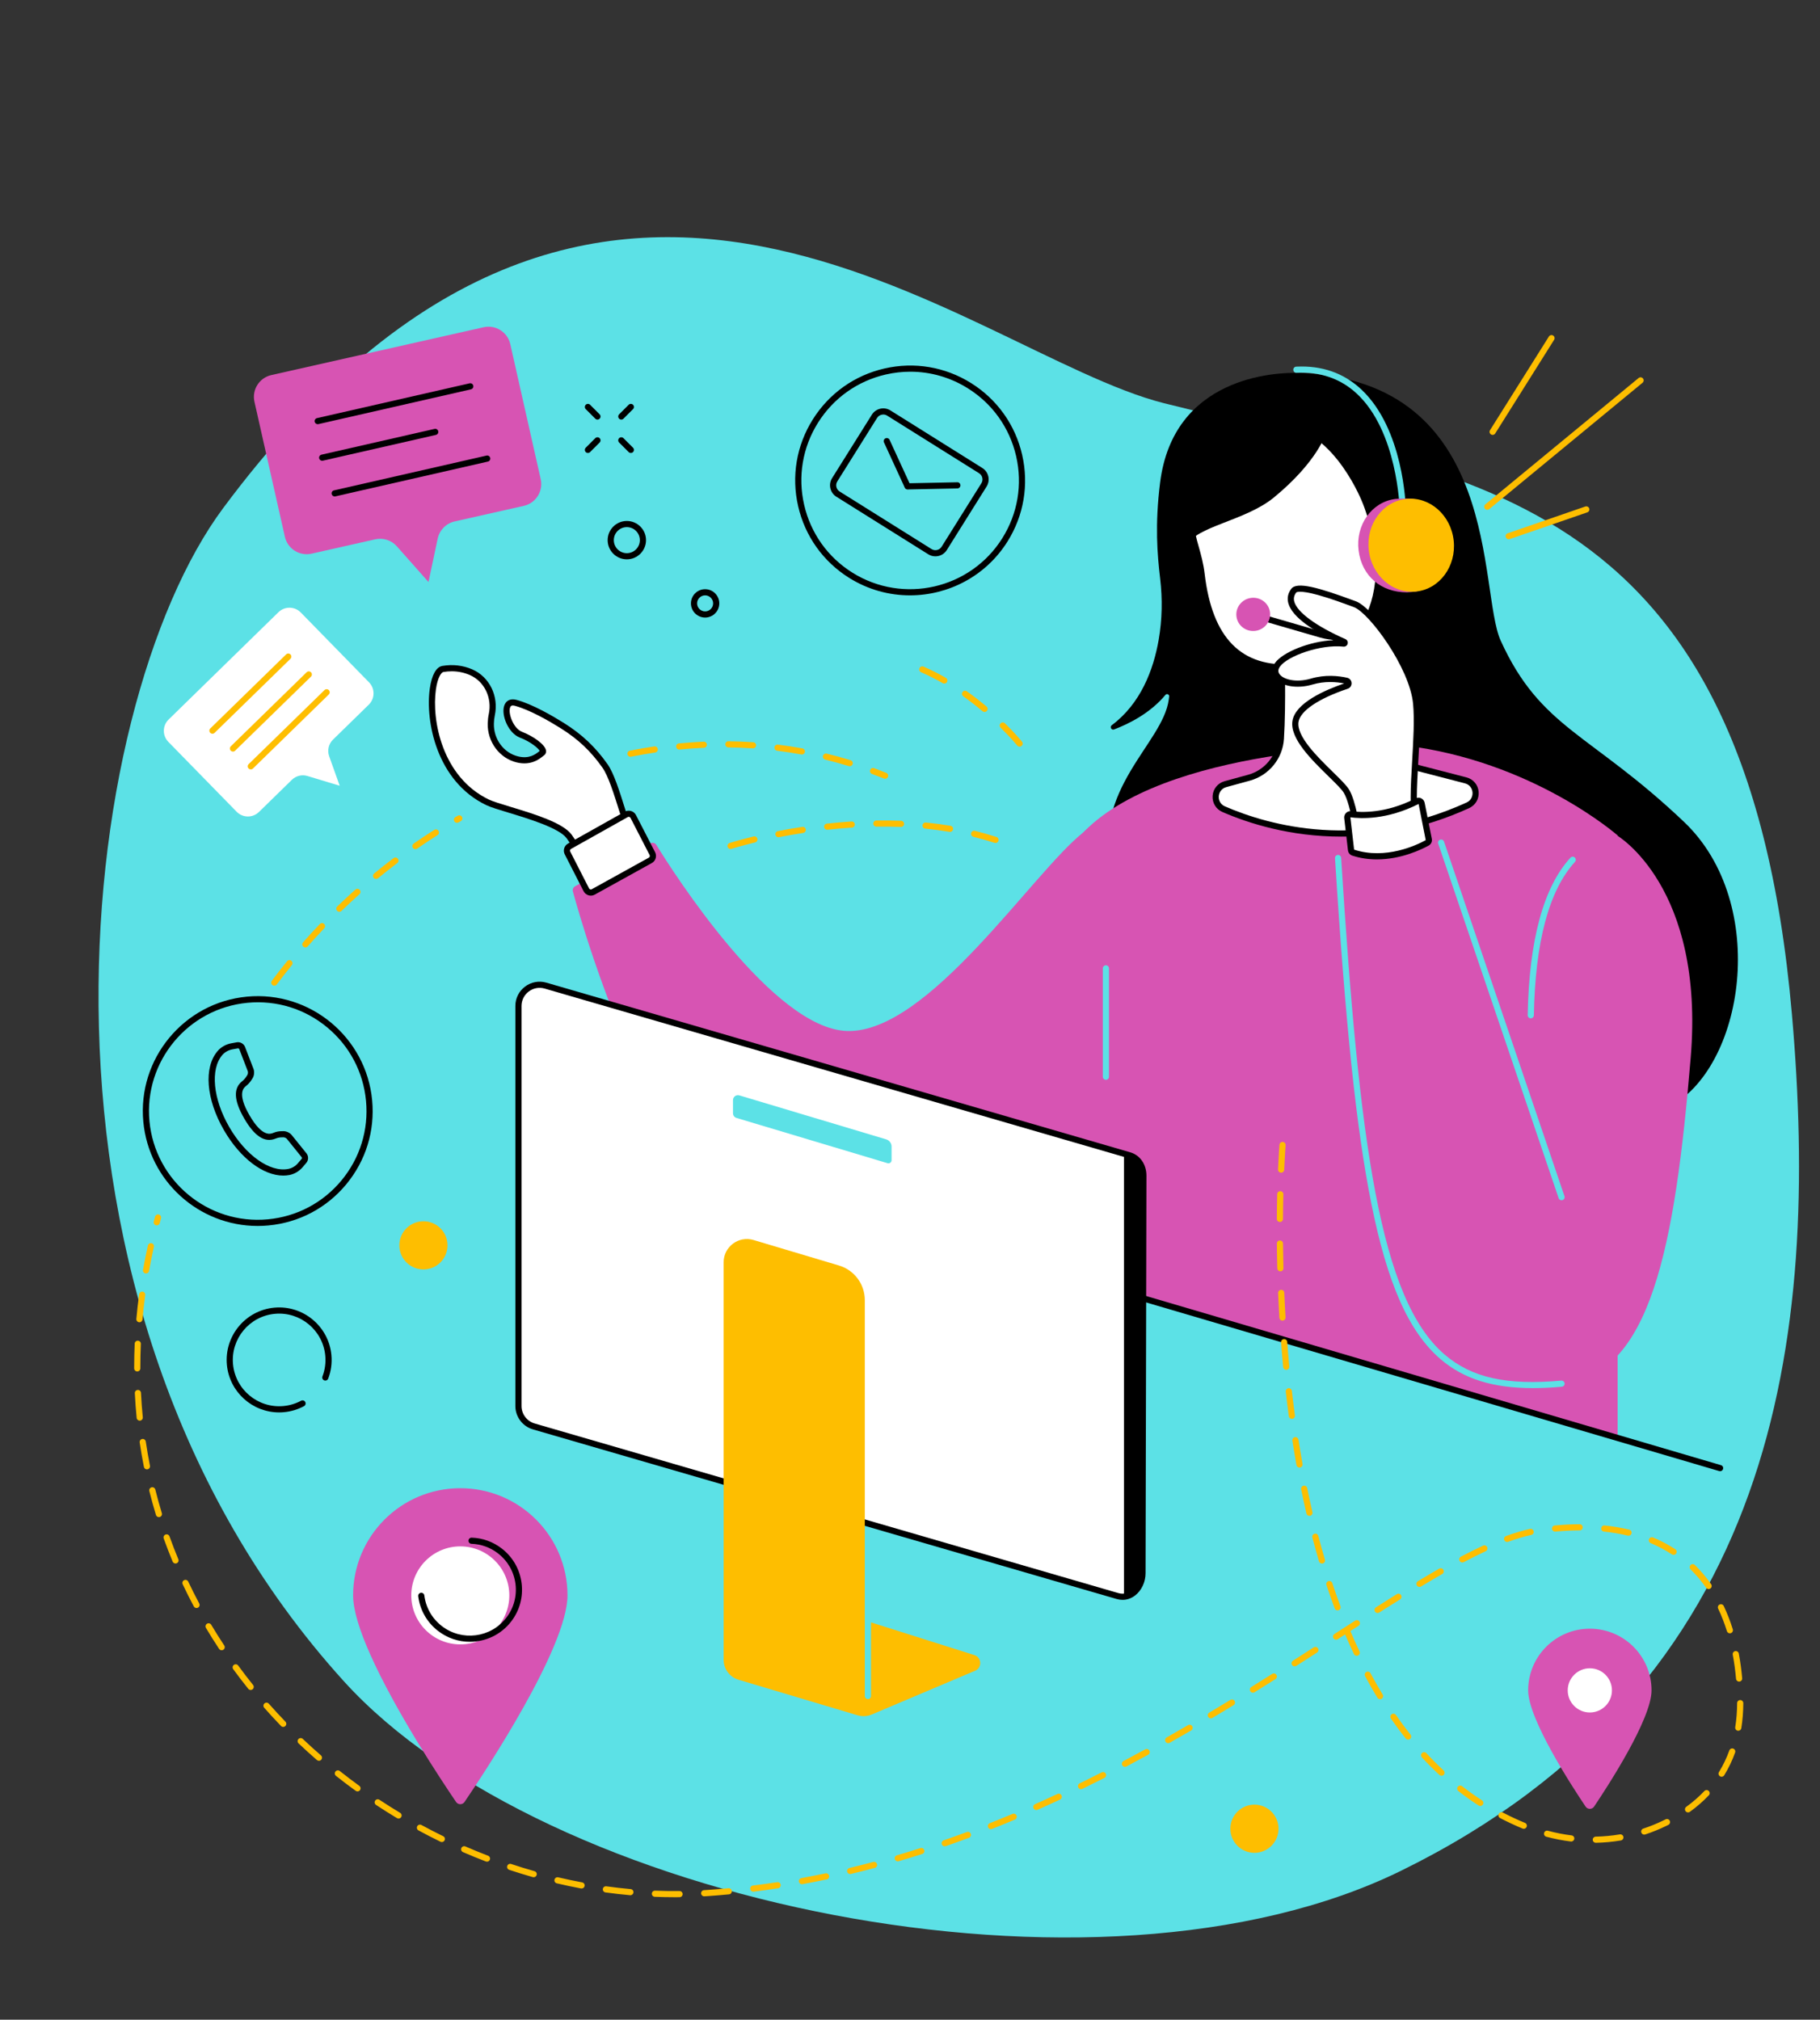 <?xml version="1.0" encoding="UTF-8" standalone="no"?><svg xmlns="http://www.w3.org/2000/svg" xmlns:xlink="http://www.w3.org/1999/xlink" fill="#000000" height="2175.2" preserveAspectRatio="xMidYMid meet" version="1" viewBox="228.5 79.0 1959.9 2175.2" width="1959.9" zoomAndPan="magnify"><rect x="228.5" y="79.0" width="1959.9" height="2175.2" fill="#333333" stroke="none"/><g><g id="change1_1"><path d="M 1737.289 2093.738 C 1410.34 2254.219 815.223 2128.48 598.773 1889.66 C 228.543 1481.172 308.984 841.133 468.902 626.109 C 875.828 79.012 1268.641 459.254 1481.879 513.215 C 1796.449 592.824 2107.852 594.547 2158.156 1171.289 C 2188.457 1518.66 2144.211 1894.012 1737.289 2093.738" fill="#5ce1e6"/></g><g id="change2_1"><path d="M 2041.934 964.117 C 1941.059 868.285 1887.738 863.965 1844.504 768.863 C 1820.211 715.402 1846.668 489.301 1628.359 480.66 C 1600.203 479.531 1491.941 485.453 1477.77 598.82 C 1472.059 644.492 1474.781 676.266 1477.809 701.859 C 1480.426 723.941 1480.047 746.297 1476.223 768.195 C 1470.578 800.469 1456.93 836.707 1425.707 860.062 C 1423.285 861.867 1425.379 865.68 1428.207 864.605 C 1444.422 858.449 1467.238 846.988 1483.543 827.383 C 1484.984 825.641 1487.801 826.859 1487.527 829.113 C 1487.406 830.148 1487.266 831.207 1487.133 832.27 C 1480.848 880.191 1403.547 928.09 1425.168 1021.039 C 1446.793 1113.992 1942.5 1312.852 2024.645 1271.781 C 2106.777 1230.711 2134.859 1052.395 2041.934 964.117" fill="inherit"/></g><g id="change3_1"><path d="M 1970.473 978.746 C 1970.473 978.746 1878.938 898.188 1739.797 881.707 C 1739.797 881.707 1498.129 879.883 1401.094 969.594 C 1304.066 1059.305 1245.473 1260.68 1250.961 1410.812 L 1970.473 1628.684 L 1970.473 978.746" fill="#d754b3"/></g><g id="change3_2"><path d="M 1674.801 1001.641 C 1674.801 1001.641 1732.473 1016.27 1774.574 985.148 L 1888.078 1322.023 C 1888.078 1322.023 1832.207 1003.25 1969.512 978.539 C 1969.512 978.539 2064.625 1033.648 2049.133 1218.465 C 2032.109 1421.645 2006.168 1560.945 1910.055 1569.172 C 1813.941 1577.414 1700.438 1540.801 1674.801 1001.641" fill="#d754b3"/></g><g id="change3_3"><path d="M 847.711 1033.578 L 928.734 987.32 C 931.023 986.012 933.938 986.75 935.32 988.988 C 952.871 1017.48 1060.789 1187.262 1140.949 1189.371 C 1228.449 1191.68 1340.871 1018.16 1394.73 975.828 L 1466.398 1206.93 C 1466.398 1206.93 1331.199 1397.02 1086.629 1406.32 C 950.793 1411.488 855.953 1077.82 845.414 1039.102 C 844.828 1036.949 845.773 1034.691 847.711 1033.578" fill="#d754b3"/></g><g id="change1_2"><path d="M 1879.336 1573.965 C 1835.879 1573.965 1804.488 1563.984 1779.809 1542.812 C 1745.508 1513.375 1722.477 1461.445 1705.078 1374.414 C 1689.102 1294.445 1677.441 1183.449 1666.113 1003.25 C 1665.996 1001.418 1667.383 999.832 1669.215 999.727 C 1671.008 999.609 1672.617 1000.996 1672.734 1002.828 C 1692.117 1310.848 1714.668 1478.156 1784.129 1537.773 C 1813.234 1562.754 1850.797 1571.164 1909.766 1565.875 C 1911.539 1565.715 1913.195 1567.055 1913.359 1568.883 C 1913.523 1570.703 1912.172 1572.324 1910.352 1572.484 C 1899.375 1573.465 1889.059 1573.965 1879.336 1573.965" fill="#5ce1e6"/></g><g id="change1_3"><path d="M 1910.082 1371.648 C 1908.707 1371.648 1907.418 1370.777 1906.945 1369.395 L 1777.254 987.523 C 1776.668 985.785 1777.582 983.895 1779.32 983.309 C 1781.059 982.719 1782.949 983.648 1783.535 985.387 L 1913.23 1367.258 C 1913.816 1368.996 1912.887 1370.879 1911.148 1371.465 C 1910.797 1371.586 1910.434 1371.648 1910.082 1371.648" fill="#5ce1e6"/></g><g id="change1_4"><path d="M 1876.961 1175.703 C 1876.926 1175.703 1876.914 1175.703 1876.891 1175.703 C 1875.059 1175.668 1873.594 1174.152 1873.629 1172.324 C 1875.105 1091.559 1890.586 1034.504 1919.648 1002.734 C 1920.887 1001.391 1922.992 1001.293 1924.34 1002.535 C 1925.684 1003.777 1925.781 1005.867 1924.551 1007.227 C 1896.609 1037.754 1881.711 1093.344 1880.27 1172.441 C 1880.234 1174.25 1878.758 1175.703 1876.961 1175.703" fill="#5ce1e6"/></g><g id="change1_5"><path d="M 1419.41 1241.949 C 1417.578 1241.949 1416.09 1240.469 1416.09 1238.641 L 1416.09 1121.91 C 1416.09 1120.078 1417.578 1118.602 1419.41 1118.602 C 1421.238 1118.602 1422.719 1120.078 1422.719 1121.91 L 1422.719 1238.641 C 1422.719 1240.469 1421.238 1241.949 1419.41 1241.949" fill="#5ce1e6"/></g><g id="change4_1"><path d="M 1608.184 768.855 C 1608.184 768.855 1610.473 832.246 1607.824 874.508 C 1606.586 894.434 1592.707 911.305 1573.465 916.578 L 1548.156 923.52 C 1535.113 927.094 1533.828 945.074 1546.234 950.461 C 1595.164 971.715 1693.488 998.879 1809.086 946.359 C 1821.41 940.762 1819.957 922.824 1806.84 919.418 L 1757.004 906.5 C 1738.488 901.695 1724.742 886.117 1722.293 867.145 L 1703.289 719.867 L 1608.184 768.855" fill="#ffffff"/></g><g id="change2_2"><path d="M 1611.566 770.855 C 1611.926 782.23 1613.488 837.109 1611.145 874.723 C 1609.812 895.996 1595.02 914.113 1574.344 919.777 L 1549.035 926.719 C 1543.492 928.238 1541.234 932.797 1540.953 936.551 C 1540.688 940.305 1542.285 945.133 1547.559 947.422 C 1595.508 968.254 1693.074 995.418 1807.715 943.344 C 1812.988 940.941 1814.52 936.059 1814.184 932.293 C 1813.871 928.562 1811.547 924.07 1806.004 922.637 L 1756.168 909.711 C 1736.23 904.547 1721.637 887.996 1719 867.57 L 1700.605 724.98 Z M 1672.738 980.008 C 1617.668 980.008 1572.98 965.695 1544.91 953.512 C 1537.949 950.484 1533.805 943.645 1534.34 936.082 C 1534.875 928.516 1539.961 922.324 1547.281 920.324 L 1572.59 913.387 C 1590.527 908.457 1603.363 892.758 1604.516 874.309 C 1607.121 832.684 1604.887 769.613 1604.875 768.977 L 1604.785 766.875 L 1705.98 714.746 L 1725.582 866.719 C 1727.871 884.445 1740.535 898.805 1757.844 903.297 L 1807.68 916.211 C 1815 918.113 1820.152 924.191 1820.801 931.711 C 1821.461 939.289 1817.402 946.227 1810.453 949.379 C 1760.523 972.062 1713.746 980.008 1672.738 980.008" fill="inherit"/></g><g id="change4_2"><path d="M 1541.512 562.762 C 1521.43 584.016 1511.02 612.613 1511.082 641.867 C 1511.117 658.477 1519.793 674.531 1522.449 697.156 C 1529.293 755.531 1554.02 802.156 1621.586 797.559 C 1621.586 797.559 1702.684 793.152 1712.598 706.184 C 1712.598 706.184 1717.34 662.348 1697.539 616.109 C 1684.219 585.062 1646.531 522.32 1588.184 535.535 C 1568.129 540.07 1552.879 550.723 1541.512 562.762" fill="#ffffff"/></g><g id="change2_3"><path d="M 1543.922 565.039 C 1524.812 585.262 1514.324 612.547 1514.387 641.867 C 1514.41 650.176 1516.723 658.363 1519.387 667.852 C 1521.758 676.281 1524.445 685.832 1525.734 696.781 C 1533.875 766.199 1565.152 798.07 1621.344 794.262 C 1624.594 794.082 1699.824 788.898 1709.289 705.809 C 1709.34 705.406 1713.691 662.254 1694.484 617.426 C 1687.793 601.805 1651.246 524.664 1588.91 538.777 C 1571.891 542.633 1556.746 551.465 1543.922 565.039 Z M 1612.633 801.199 C 1558.668 801.199 1527.219 766.379 1519.141 697.559 C 1517.914 687.121 1515.418 678.242 1513 669.641 C 1510.324 660.102 1507.781 651.098 1507.754 641.879 C 1507.695 610.855 1518.812 581.949 1539.094 560.492 C 1552.852 545.941 1569.117 536.453 1587.453 532.305 C 1654.922 517.023 1693.523 598.352 1700.578 614.809 C 1720.492 661.305 1716.09 704.727 1715.883 706.551 C 1705.773 795.297 1622.598 800.832 1621.758 800.883 C 1618.645 801.09 1615.613 801.199 1612.633 801.199" fill="inherit"/></g><g id="change2_4"><path d="M 1656.441 545.445 C 1656.441 545.445 1647.797 575.781 1600.289 614.801 C 1569.465 640.129 1515.785 645.895 1506.715 666.539 C 1506.715 666.539 1473.684 541.043 1580.477 526.727 C 1687.281 512.41 1656.441 545.445 1656.441 545.445" fill="inherit"/></g><g id="change2_5"><path d="M 2080.848 1663.461 C 2080.527 1663.461 2080.219 1663.41 2079.898 1663.32 L 1433.602 1473.109 C 1431.836 1472.59 1430.84 1470.738 1431.352 1468.988 C 1431.875 1467.23 1433.719 1466.23 1435.469 1466.738 L 2081.781 1656.957 C 2083.531 1657.469 2084.543 1659.32 2084.016 1661.078 C 2083.594 1662.52 2082.266 1663.461 2080.848 1663.461" fill="inherit"/></g><g id="change4_3"><path d="M 912.57 991.266 C 901.379 966.949 891.402 920.031 880.027 903.914 C 868.648 887.797 855.293 873.812 834.035 860.473 C 823.129 853.621 800.848 840.492 783.766 835.918 C 766.688 831.355 774.156 864.328 789.473 870.23 C 804.789 876.141 816.582 886.941 812.387 889.836 C 809.473 891.852 801.359 900.625 785.723 896.875 C 768.203 892.664 756.602 876.172 757.035 858.168 C 757.113 855.055 757.426 851.879 758.086 848.797 C 762.129 830.008 753.289 810.465 735.625 802.871 C 727.27 799.289 717.223 797.48 705.438 799.434 C 686.754 802.527 682.293 908.824 753.492 943.074 C 768.234 950.164 828.914 962.648 841.402 979.871 C 853.891 997.082 862.871 1021.41 862.871 1021.41 L 912.57 991.266" fill="#ffffff"/></g><g id="change2_6"><path d="M 714.914 801.961 C 711.98 801.961 708.996 802.215 705.973 802.715 C 703.762 803.082 699.793 808.355 697.922 821.418 C 693.195 854.422 704.496 915.836 754.93 940.094 C 759.211 942.156 768.016 944.824 778.215 947.922 C 803.41 955.559 834.766 965.07 844.082 977.922 C 853.898 991.453 861.473 1008.961 864.523 1016.535 L 908.352 989.945 C 903.895 979.586 899.613 965.941 895.461 952.711 C 889.586 933.98 883.508 914.613 877.312 905.832 C 864.629 887.863 851.16 875.141 832.27 863.285 C 820.914 856.156 799.402 843.547 782.906 839.133 C 779.09 838.105 778.242 839.645 777.746 841.164 C 775.621 847.691 781.434 863.586 790.664 867.145 C 802.473 871.699 815.711 880.781 816.516 887.508 C 816.762 889.57 815.941 891.422 814.27 892.574 C 813.961 892.793 813.59 893.086 813.145 893.441 C 809.285 896.539 800.238 903.781 784.941 900.109 C 766.371 895.652 753.238 877.977 753.719 858.094 C 753.805 854.535 754.184 851.176 754.844 848.109 C 758.645 830.414 750.012 812.68 734.312 805.93 C 728.168 803.293 721.672 801.961 714.914 801.961 Z M 861.148 1026.34 L 859.754 1022.574 C 859.668 1022.332 850.781 998.453 838.715 981.824 C 830.703 970.773 797.957 960.844 776.285 954.262 C 765.398 950.965 756.793 948.348 752.055 946.066 C 698.43 920.273 686.363 855.34 691.355 820.473 C 693.441 805.898 698.25 797.266 704.891 796.164 C 716.152 794.305 726.934 795.539 736.934 799.84 C 755.535 807.832 765.797 828.719 761.328 849.512 C 760.754 852.172 760.426 855.113 760.348 858.25 C 759.945 875.035 770.938 889.918 786.492 893.652 C 798.625 896.562 805.375 891.172 809 888.262 C 809.25 888.062 809.484 887.875 809.703 887.707 C 808.277 885.027 800.504 878.051 788.273 873.34 C 775.941 868.578 768.082 849.418 771.438 839.113 C 773.297 833.398 778.23 831.012 784.621 832.727 C 801.957 837.363 824.125 850.34 835.797 857.664 C 855.211 869.855 869.688 883.531 882.73 902.004 C 889.527 911.629 895.484 930.621 901.793 950.727 C 906.254 964.945 910.867 979.648 915.582 989.883 L 916.82 992.57 L 861.148 1026.34" fill="inherit"/></g><g id="change4_4"><path d="M 841.816 990.371 L 902.895 956.09 C 905.598 954.57 909.016 955.602 910.434 958.359 L 930.988 998.309 C 932.344 1000.941 931.359 1004.172 928.773 1005.602 L 867.395 1039.559 C 864.688 1041.059 861.281 1040.012 859.875 1037.262 L 839.621 997.621 C 838.285 995.012 839.254 991.801 841.816 990.371" fill="#ffffff"/></g><g id="change2_7"><path d="M 905.566 958.711 C 905.203 958.711 904.844 958.801 904.516 958.98 L 843.441 993.262 C 842.43 993.828 842.051 995.078 842.578 996.121 L 862.828 1035.75 C 863.098 1036.281 863.555 1036.66 864.117 1036.828 C 864.68 1037 865.273 1036.941 865.789 1036.66 L 927.168 1002.691 C 928.191 1002.129 928.574 1000.871 928.039 999.828 L 907.484 959.871 C 907.215 959.352 906.758 958.969 906.191 958.801 C 905.984 958.738 905.773 958.711 905.566 958.711 Z M 864.762 1043.57 C 863.898 1043.57 863.027 1043.441 862.176 1043.18 C 859.879 1042.469 858.016 1040.91 856.922 1038.77 L 836.668 999.129 C 834.512 994.91 836.062 989.789 840.195 987.469 L 901.27 953.199 C 903.367 952.02 905.797 951.75 908.102 952.441 C 910.406 953.141 912.281 954.699 913.387 956.84 L 933.941 996.789 C 936.129 1001.039 934.562 1006.191 930.379 1008.5 L 869 1042.461 C 867.676 1043.191 866.227 1043.57 864.762 1043.57" fill="inherit"/></g><g id="change2_8"><path d="M 1668.934 768.246 C 1662.535 768.246 1656.035 767.352 1649.602 765.484 L 1583.953 746.441 L 1585.801 740.062 L 1651.449 759.105 C 1680.738 767.605 1711.617 753.824 1724.836 726.336 L 1738.219 698.508 L 1744.199 701.383 L 1730.812 729.223 C 1719.078 753.602 1694.805 768.246 1668.934 768.246" fill="inherit"/></g><g id="change1_6"><path d="M 1739.016 630.227 C 1737.215 630.227 1735.746 628.785 1735.707 626.98 C 1735.684 626.16 1733.395 543.742 1689.66 503.016 C 1672.246 486.797 1650.379 479.223 1624.68 480.488 C 1622.789 480.613 1621.297 479.172 1621.211 477.344 C 1621.109 475.516 1622.527 473.961 1624.355 473.871 C 1651.922 472.492 1675.43 480.676 1694.199 498.164 C 1740 540.832 1742.25 623.348 1742.34 626.844 C 1742.375 628.672 1740.922 630.191 1739.094 630.227 C 1739.066 630.227 1739.043 630.227 1739.016 630.227" fill="#5ce1e6"/></g><g id="change3_4"><path d="M 1560 742.965 C 1558.746 733.168 1565.836 724.191 1575.82 722.938 C 1585.801 721.672 1594.891 728.598 1596.133 738.395 C 1597.367 748.191 1590.285 757.172 1580.312 758.426 C 1570.332 759.691 1561.242 752.762 1560 742.965" fill="#d754b3"/></g><g id="change3_5"><path d="M 1691.535 671.969 C 1688.059 644.469 1705.66 619.605 1730.875 616.414 C 1733.637 616.066 1743.891 615.801 1746.57 615.988 C 1768.441 617.453 1779.711 635.938 1782.809 660.41 C 1786.152 686.812 1776.094 711.48 1752.488 716.172 C 1751.52 716.371 1744.523 716.926 1743.52 716.926 C 1715.879 717.016 1695.004 699.457 1691.535 671.969" fill="#d754b3"/></g><g id="change5_1"><path d="M 1702.434 671.074 C 1699.496 643.516 1717.594 618.992 1742.871 616.297 C 1768.121 613.602 1791.004 633.75 1793.941 661.305 C 1796.883 688.859 1778.781 713.383 1753.508 716.078 C 1728.242 718.777 1705.375 698.629 1702.434 671.074" fill="#febe00"/></g><g id="change4_5"><path d="M 1621.715 715.098 C 1627.707 707.211 1670.23 723.336 1687.629 729.75 C 1705.02 736.148 1749.871 796.578 1753.535 836.855 C 1757.195 877.129 1745.297 944.871 1754.457 968.672 C 1754.457 968.672 1732.48 988.812 1691.281 983.312 C 1691.281 983.312 1686.715 944.871 1678.48 931.133 C 1670.23 917.406 1619.887 880.793 1623.539 856.066 C 1626.324 837.328 1661.773 823.312 1678.711 817.641 C 1681.449 816.727 1681.273 812.789 1678.469 812.16 C 1669.777 810.215 1655.855 808.633 1640.941 813.051 C 1616.227 820.379 1594.25 808.477 1604.324 794.738 C 1613.367 782.422 1649.672 769.355 1675.555 772.105 C 1676.621 772.215 1677.004 770.785 1676.027 770.344 C 1655.875 761.469 1605.48 736.5 1621.715 715.098" fill="#ffffff"/></g><g id="change2_9"><path d="M 1694.25 980.336 C 1725.777 983.781 1745.027 971.66 1750.555 967.539 C 1746.039 952.742 1747.59 926.215 1749.223 898.211 C 1750.477 876.586 1751.777 854.23 1750.223 837.152 C 1746.676 798.172 1702.773 738.863 1686.477 732.863 L 1684.285 732.059 C 1674.883 728.578 1660.656 723.328 1647.902 719.816 C 1626.973 714.055 1624.383 717.086 1624.363 717.105 C 1622.039 720.168 1621.344 723.34 1622.234 726.809 C 1625.211 738.281 1645.824 753.422 1677.359 767.32 C 1679.285 768.168 1680.289 770.258 1679.75 772.285 C 1679.211 774.32 1677.305 775.621 1675.203 775.402 C 1650.523 772.781 1615.289 785.398 1606.996 796.707 C 1604.762 799.746 1604.539 802.457 1606.312 804.965 C 1610.465 810.891 1624.539 814.449 1639.988 809.879 C 1655.438 805.297 1669.828 806.828 1679.176 808.93 C 1681.906 809.535 1683.836 811.828 1683.965 814.613 C 1684.121 817.422 1682.426 819.898 1679.77 820.789 C 1648.379 831.297 1628.59 844.664 1626.816 856.566 C 1624.539 871.961 1647.297 894.238 1663.914 910.5 C 1672.086 918.508 1678.539 924.828 1681.312 929.43 C 1688.637 941.641 1693.039 971.316 1694.25 980.336 Z M 1705.395 987.594 C 1700.836 987.594 1695.992 987.297 1690.836 986.602 L 1688.293 986.27 L 1687.984 983.707 C 1687.941 983.332 1683.406 945.816 1675.621 932.844 C 1673.285 928.969 1666.789 922.602 1659.27 915.246 C 1640.648 897.023 1617.48 874.34 1620.266 855.586 C 1623.148 836.074 1655.734 822 1676.051 815.043 C 1667.484 813.324 1655.082 812.324 1641.879 816.23 C 1625.012 821.23 1607.383 818.027 1600.887 808.789 C 1597.473 803.934 1597.746 798.105 1601.645 792.789 C 1609.891 781.535 1638.543 769.633 1664.125 768.496 C 1644.535 758.938 1619.867 744.105 1615.816 728.469 C 1614.395 722.984 1615.484 717.812 1619.066 713.098 C 1625.121 705.125 1648.41 711.73 1686.578 725.84 L 1688.77 726.641 C 1706.684 733.238 1753.031 794.691 1756.828 836.559 C 1758.426 854.133 1757.105 876.73 1755.84 898.598 C 1754.242 926.125 1752.578 954.59 1757.535 967.484 L 1758.348 969.59 L 1756.688 971.121 C 1755.859 971.879 1738.273 987.594 1705.395 987.594" fill="inherit"/></g><g id="change4_6"><path d="M 1683.238 955.934 C 1693.617 957.375 1721.168 958.871 1754.469 941.77 C 1756.496 940.73 1758.957 941.953 1759.402 944.188 L 1767.133 983.027 C 1767.426 984.516 1766.742 986 1765.43 986.727 C 1756.441 991.672 1721.309 1008.855 1685.723 997.309 C 1684.453 996.898 1683.543 995.746 1683.379 994.414 L 1679.336 959.75 C 1679.074 957.504 1680.996 955.617 1683.238 955.934" fill="#ffffff"/></g><g id="change2_10"><path d="M 1682.738 959.207 C 1682.719 959.207 1682.695 959.219 1682.676 959.25 L 1686.684 994.031 C 1720.758 1005.188 1754.34 989.031 1763.824 983.828 L 1756.145 944.836 C 1721.82 962.262 1693.398 960.695 1682.773 959.219 C 1682.762 959.219 1682.75 959.207 1682.738 959.207 Z M 1711.27 1004.559 C 1702.711 1004.559 1693.734 1003.395 1684.707 1000.473 C 1682.195 999.656 1680.395 997.43 1680.078 994.801 L 1676.047 960.133 C 1675.797 958.035 1676.527 955.98 1678.035 954.504 C 1679.535 953.027 1681.59 952.352 1683.684 952.645 C 1693.691 954.047 1720.473 955.492 1752.949 938.824 C 1754.84 937.859 1757.035 937.828 1758.957 938.762 C 1760.879 939.695 1762.227 941.434 1762.652 943.543 L 1770.387 982.383 C 1770.961 985.293 1769.613 988.207 1767.02 989.641 C 1759.445 993.801 1737.336 1004.559 1711.27 1004.559" fill="inherit"/></g><g id="change2_11"><path d="M 1106.543 532.539 L 1106.562 532.539 Z M 1208.82 479.32 C 1200.031 479.32 1191.172 480.32 1182.391 482.324 C 1151.902 489.328 1125.961 507.789 1109.352 534.297 C 1092.742 560.809 1087.453 592.203 1094.461 622.688 C 1101.461 653.172 1119.91 679.121 1146.422 695.723 C 1201.152 730.012 1273.559 713.371 1307.848 658.656 C 1324.461 632.137 1329.758 600.754 1322.742 570.266 C 1315.734 539.77 1297.289 513.832 1270.781 497.23 C 1251.898 485.402 1230.562 479.32 1208.82 479.32 Z M 1208.402 720.188 C 1185.961 720.188 1163.281 714.105 1142.902 701.344 C 1114.891 683.797 1095.391 656.391 1087.992 624.172 C 1080.59 591.953 1086.18 558.789 1103.73 530.781 C 1121.281 502.766 1148.684 483.262 1180.902 475.867 C 1213.121 468.465 1246.293 474.062 1274.297 491.598 C 1302.312 509.16 1321.805 536.555 1329.211 568.77 C 1336.613 600.988 1331.016 634.168 1313.469 662.172 C 1290.012 699.625 1249.645 720.188 1208.402 720.188" fill="inherit"/></g><g id="change2_12"><path d="M 1179.676 525.426 C 1179.086 525.426 1178.488 525.5 1177.898 525.633 C 1175.848 526.105 1174.105 527.348 1172.988 529.137 L 1130.168 597.469 C 1129.059 599.254 1128.695 601.371 1129.168 603.418 C 1129.637 605.473 1130.887 607.215 1132.668 608.332 L 1231.625 670.324 C 1233.402 671.441 1235.531 671.797 1237.562 671.332 C 1239.633 670.859 1241.371 669.617 1242.492 667.828 L 1285.297 599.488 C 1286.414 597.711 1286.77 595.594 1286.293 593.551 C 1285.832 591.492 1284.59 589.754 1282.801 588.633 L 1183.848 526.629 C 1182.578 525.84 1181.137 525.426 1179.676 525.426 Z M 1235.777 678.172 C 1233.086 678.172 1230.434 677.418 1228.109 675.945 L 1129.148 613.953 C 1125.855 611.898 1123.566 608.684 1122.707 604.902 C 1121.836 601.129 1122.488 597.234 1124.547 593.949 L 1167.367 525.609 C 1171.617 518.832 1180.586 516.762 1187.367 521.008 L 1286.332 583.012 C 1289.617 585.07 1291.902 588.281 1292.766 592.066 C 1293.641 595.836 1292.973 599.73 1290.918 603.016 L 1248.102 671.359 C 1246.043 674.645 1242.832 676.93 1239.062 677.793 C 1237.965 678.039 1236.871 678.172 1235.777 678.172" fill="inherit"/></g><g id="change2_13"><path d="M 1205.758 605.965 C 1204.504 605.965 1203.309 605.246 1202.746 604.027 L 1180.43 555.477 C 1179.66 553.801 1180.391 551.84 1182.059 551.074 C 1183.73 550.309 1185.688 551.039 1186.461 552.699 L 1208.773 601.25 C 1209.539 602.926 1208.809 604.887 1207.145 605.652 C 1206.703 605.855 1206.227 605.965 1205.758 605.965" fill="inherit"/></g><g id="change2_14"><path d="M 1206.02 606.133 C 1204.211 606.133 1202.738 604.684 1202.703 602.875 C 1202.668 601.043 1204.117 599.527 1205.961 599.492 L 1259.371 598.395 C 1261.18 598.277 1262.719 599.809 1262.766 601.641 C 1262.801 603.473 1261.344 604.988 1259.512 605.023 L 1206.086 606.133 C 1206.066 606.133 1206.043 606.133 1206.02 606.133" fill="inherit"/></g><g id="change3_6"><path d="M 792.57 623.793 L 718.109 640.57 C 708.934 642.641 701.801 649.859 699.844 659.059 L 689.918 705.812 L 655.859 667.371 C 650.039 660.801 641.102 657.914 632.539 659.848 L 564.055 675.277 C 551.082 678.211 538.191 670.051 535.27 657.078 L 502.516 511.719 C 499.59 498.742 507.738 485.855 520.715 482.934 L 749.23 431.438 C 762.207 428.516 775.094 436.66 778.02 449.637 L 810.773 595.008 C 813.695 607.984 805.547 620.871 792.57 623.793" fill="#d754b3"/></g><g id="change2_15"><path d="M 570.637 535.852 C 569.121 535.852 567.754 534.805 567.402 533.266 C 566.996 531.477 568.113 529.703 569.902 529.297 L 734.18 491.836 C 735.969 491.418 737.742 492.539 738.148 494.324 C 738.559 496.109 737.441 497.898 735.652 498.305 L 571.375 535.766 C 571.129 535.828 570.879 535.852 570.637 535.852" fill="inherit"/></g><g id="change2_16"><path d="M 575.441 575.227 C 573.93 575.227 572.562 574.191 572.207 572.652 C 571.801 570.863 572.918 569.082 574.707 568.676 L 696.457 540.918 C 698.242 540.496 700.023 541.613 700.43 543.406 C 700.836 545.195 699.719 546.977 697.93 547.383 L 576.18 575.141 C 575.934 575.203 575.688 575.227 575.441 575.227" fill="inherit"/></g><g id="change2_17"><path d="M 588.887 613.664 C 587.375 613.664 586.008 612.621 585.656 611.094 C 585.25 609.305 586.367 607.527 588.152 607.113 L 752.43 569.648 C 754.219 569.23 755.992 570.359 756.402 572.145 C 756.809 573.934 755.691 575.711 753.906 576.113 L 589.629 613.582 C 589.379 613.641 589.133 613.664 588.887 613.664" fill="inherit"/></g><g id="change4_7"><path d="M 625.637 837.902 L 587.09 875.566 C 582.34 880.211 580.727 887.195 582.961 893.445 L 594.309 925.227 L 559.602 914.738 C 553.668 912.938 547.23 914.52 542.797 918.852 L 507.348 953.488 C 500.633 960.051 489.867 959.93 483.305 953.215 L 409.781 877.965 C 403.219 871.25 403.34 860.488 410.059 853.926 L 528.344 738.34 C 535.062 731.777 545.824 731.906 552.391 738.621 L 625.914 813.863 C 632.477 820.578 632.352 831.34 625.637 837.902" fill="#ffffff"/></g><g id="change5_2"><path d="M 457.277 869.207 C 456.414 869.207 455.555 868.871 454.902 868.207 C 453.625 866.891 453.648 864.793 454.961 863.52 L 536.617 783.777 C 537.93 782.5 540.027 782.523 541.309 783.828 C 542.59 785.145 542.562 787.242 541.254 788.527 L 459.594 868.262 C 458.949 868.895 458.113 869.207 457.277 869.207" fill="#febe00"/></g><g id="change5_3"><path d="M 479.371 888.426 C 478.512 888.426 477.648 888.094 477 887.426 C 475.719 886.113 475.742 884.02 477.055 882.738 L 558.711 803 C 560.02 801.719 562.125 801.738 563.402 803.055 C 564.684 804.367 564.656 806.461 563.348 807.742 L 481.688 887.477 C 481.043 888.113 480.207 888.426 479.371 888.426" fill="#febe00"/></g><g id="change5_4"><path d="M 498.59 907.625 C 497.727 907.625 496.867 907.297 496.215 906.625 C 494.938 905.316 494.961 903.215 496.273 901.938 L 577.93 822.199 C 579.242 820.922 581.34 820.941 582.621 822.262 C 583.898 823.566 583.875 825.668 582.562 826.945 L 500.906 906.688 C 500.262 907.316 499.426 907.625 498.59 907.625" fill="#febe00"/></g><g id="change2_18"><path d="M 389.441 1286.512 C 395.473 1350.809 452.691 1398.211 516.984 1392.172 C 548.129 1389.25 576.273 1374.379 596.23 1350.289 C 616.188 1326.199 625.57 1295.781 622.648 1264.629 C 619.727 1233.488 604.852 1205.34 580.762 1185.391 C 556.672 1165.43 526.254 1156.051 495.105 1158.969 C 430.812 1165 383.41 1222.219 389.441 1286.512 Z M 505.953 1399.328 C 442.883 1399.328 388.844 1351.16 382.836 1287.129 C 376.461 1219.191 426.551 1158.738 494.488 1152.359 C 562.418 1146 622.883 1196.078 629.254 1264.012 C 632.344 1296.922 622.43 1329.07 601.34 1354.52 C 580.25 1379.98 550.516 1395.691 517.602 1398.781 C 513.691 1399.148 509.805 1399.328 505.953 1399.328" fill="inherit"/></g><g id="change2_19"><path d="M 484.844 1208.031 C 484.793 1208.031 484.742 1208.039 484.695 1208.051 L 478.797 1209.129 C 474.457 1209.93 470.582 1212.102 467.887 1215.238 C 454.77 1230.559 457.84 1262.43 475.348 1292.75 C 492.906 1323.172 519.031 1341.75 538.867 1337.941 C 542.875 1337.18 546.613 1334.949 549.395 1331.68 L 553.375 1327 C 553.703 1326.621 553.715 1325.73 553.398 1325.34 L 537.434 1305.551 C 536.746 1304.699 534.961 1303.828 533.809 1303.859 L 531.145 1303.91 C 529.32 1303.949 527.363 1304.391 525.316 1305.23 C 513.723 1309.988 502.637 1302.871 491.43 1283.461 C 480.266 1264.121 479.605 1250.988 489.422 1243.32 C 491.266 1241.879 492.926 1239.93 494.367 1237.539 L 494.965 1236.551 C 495.527 1235.609 495.699 1233.602 495.305 1232.57 L 486.16 1208.871 C 485.992 1208.43 485.348 1208.031 484.844 1208.031 Z M 533.512 1345.078 C 511.938 1345.078 487.043 1326.281 469.602 1296.07 C 450.41 1262.828 447.695 1228.621 462.852 1210.93 C 466.527 1206.629 471.766 1203.68 477.598 1202.609 L 483.492 1201.52 C 487.125 1200.852 491.02 1203.031 492.352 1206.48 L 501.496 1230.191 C 502.617 1233.102 502.25 1237.309 500.652 1239.969 L 500.051 1240.969 C 498.191 1244.051 495.992 1246.602 493.508 1248.539 C 491.023 1250.488 483.465 1256.391 497.176 1280.141 C 510.93 1303.961 519.863 1300.301 522.797 1299.09 C 525.605 1297.941 528.371 1297.328 531.02 1297.281 L 533.703 1297.23 C 536.891 1297.172 540.641 1298.969 542.594 1301.379 L 558.555 1321.16 C 560.883 1324.039 560.824 1328.488 558.426 1331.301 L 554.449 1335.98 C 550.691 1340.398 545.602 1343.41 540.117 1344.461 C 537.961 1344.871 535.754 1345.078 533.512 1345.078" fill="inherit"/></g><g id="change4_8"><path d="M 1431.969 1797.91 L 803.266 1615.211 C 793.508 1612.371 786.793 1603.43 786.793 1593.27 L 786.793 1162.43 C 786.793 1147.211 801.398 1136.238 816.016 1140.488 L 1444.719 1323.191 C 1454.48 1326.031 1459.762 1335.109 1459.762 1345.27 L 1458.789 1773.262 C 1458.789 1788.48 1446.59 1802.16 1431.969 1797.91" fill="#ffffff"/></g><g id="change2_20"><path d="M 1432.898 1794.73 C 1439.051 1796.512 1443.762 1794.32 1446.641 1792.16 C 1452.09 1788.07 1455.48 1780.828 1455.48 1773.262 L 1456.441 1345.27 C 1456.441 1335.879 1451.59 1328.648 1443.801 1326.379 L 815.09 1143.68 C 809.133 1141.949 802.875 1143.09 797.914 1146.809 C 792.953 1150.539 790.109 1156.23 790.109 1162.43 L 790.109 1593.27 C 790.109 1601.898 795.898 1609.609 804.191 1612.02 Z M 1437.352 1802.012 C 1435.262 1802.012 1433.148 1801.711 1431.051 1801.102 L 802.34 1618.398 C 791.234 1615.172 783.477 1604.84 783.477 1593.27 L 783.477 1162.43 C 783.477 1154.121 787.285 1146.5 793.93 1141.512 C 800.578 1136.52 808.965 1134.988 816.941 1137.309 L 1445.648 1320.012 C 1456.23 1323.078 1463.07 1333 1463.07 1345.27 L 1462.109 1773.27 C 1462.109 1782.871 1457.711 1792.148 1450.621 1797.469 C 1446.621 1800.469 1442.051 1802.012 1437.352 1802.012" fill="inherit"/></g><g id="change2_21"><path d="M 1444.73 1323.191 L 1438.859 1321.488 L 1438.859 1798.66 C 1450.852 1798.41 1461.199 1788.781 1461.199 1775.969 L 1461.199 1345.129 C 1461.199 1334.969 1454.48 1326.031 1444.73 1323.191" fill="inherit"/></g><g id="change5_5"><path d="M 1159.781 1824.16 L 1159.781 1479.238 C 1159.781 1462.02 1148.48 1446.852 1131.988 1441.93 L 1039.988 1414.461 C 1023.91 1409.66 1007.75 1421.699 1007.75 1438.48 L 1007.75 1866.5 C 1007.75 1876.449 1014.281 1885.211 1023.809 1888.051 L 1152.031 1926.34 C 1157.039 1927.828 1162.41 1927.539 1167.23 1925.5 L 1278.57 1878.352 C 1286.262 1875.09 1285.738 1864.02 1277.781 1861.5 L 1159.781 1824.16" fill="#febe00"/></g><g id="change1_7"><path d="M 1184.281 1331.73 L 1021.559 1282.98 C 1019.352 1282.32 1017.84 1280.289 1017.84 1277.988 L 1017.84 1263.789 C 1017.84 1260.23 1021.27 1257.68 1024.672 1258.699 L 1182.82 1306.07 C 1186.25 1307.102 1188.602 1310.262 1188.602 1313.852 L 1188.602 1328.512 C 1188.602 1330.762 1186.43 1332.379 1184.281 1331.73" fill="#5ce1e6"/></g><g id="change1_8"><path d="M 1163.148 1908.91 C 1161.32 1908.91 1159.828 1907.43 1159.828 1905.59 L 1159.828 1811.93 C 1159.828 1810.09 1161.32 1808.609 1163.148 1808.609 C 1164.98 1808.609 1166.469 1810.09 1166.469 1811.93 L 1166.469 1905.59 C 1166.469 1907.43 1164.98 1908.91 1163.148 1908.91" fill="#5ce1e6"/></g><g id="change3_7"><path d="M 839.613 1797.191 C 839.613 1853.301 750.18 1988.16 728.75 2019.66 C 726.551 2022.898 721.801 2022.891 719.602 2019.648 C 704.254 1997.09 654.059 1921.559 626.781 1859.879 C 615.961 1835.41 608.746 1813.121 608.746 1797.191 C 608.746 1733.441 660.43 1681.75 724.18 1681.75 C 787.93 1681.75 839.613 1733.441 839.613 1797.191" fill="#d754b3"/></g><g id="change4_9"><path d="M 776.961 1797.191 C 776.961 1826.34 753.328 1849.969 724.18 1849.969 C 695.027 1849.969 671.398 1826.34 671.398 1797.191 C 671.398 1768.039 695.027 1744.41 724.18 1744.41 C 753.328 1744.41 776.961 1768.039 776.961 1797.191" fill="#ffffff"/></g><g id="change2_22"><path d="M 734.469 1847.172 C 722.449 1847.172 710.34 1843.328 700.133 1835.398 C 688.293 1826.219 680.746 1812.969 678.871 1798.102 C 678.645 1796.281 679.934 1794.621 681.75 1794.391 C 683.555 1794.172 685.227 1795.449 685.457 1797.27 C 687.105 1810.379 693.762 1822.059 704.199 1830.16 C 725.742 1846.891 756.879 1842.969 773.605 1821.422 C 781.707 1810.988 785.262 1798.02 783.609 1784.91 C 781.957 1771.801 775.301 1760.121 764.863 1752.02 C 756.574 1745.578 746.668 1742 736.211 1741.648 C 734.383 1741.59 732.945 1740.059 733.008 1738.219 C 733.066 1736.391 734.582 1734.969 736.434 1735.02 C 748.293 1735.41 759.531 1739.48 768.934 1746.781 C 780.77 1755.961 788.32 1769.211 790.191 1784.078 C 792.062 1798.949 788.035 1813.648 778.848 1825.488 C 767.805 1839.711 751.219 1847.172 734.469 1847.172" fill="inherit"/></g><g id="change5_6"><path d="M 1835.867 547.375 C 1835.258 547.375 1834.652 547.211 1834.109 546.871 C 1832.555 545.883 1832.086 543.848 1833.059 542.293 L 1896.457 441.414 C 1897.441 439.871 1899.492 439.402 1901.047 440.375 C 1902.59 441.352 1903.07 443.398 1902.082 444.953 L 1838.672 545.82 C 1838.039 546.82 1836.965 547.375 1835.867 547.375" fill="#febe00"/></g><g id="change5_7"><path d="M 1830.102 628.062 C 1829.164 628.062 1828.211 627.656 1827.543 626.863 C 1826.383 625.441 1826.59 623.352 1828 622.191 L 1993.074 486.105 C 1994.484 484.945 1996.586 485.145 1997.746 486.566 C 1998.922 487.973 1998.711 490.062 1997.301 491.227 L 1832.215 627.309 C 1831.598 627.816 1830.855 628.062 1830.102 628.062" fill="#febe00"/></g><g id="change5_8"><path d="M 1853.156 659.785 C 1851.777 659.785 1850.492 658.914 1850.016 657.547 C 1849.418 655.82 1850.336 653.926 1852.062 653.332 L 1935.645 624.508 C 1937.371 623.902 1939.277 624.832 1939.871 626.559 C 1940.465 628.297 1939.551 630.176 1937.812 630.785 L 1854.242 659.605 C 1853.871 659.723 1853.504 659.785 1853.156 659.785" fill="#febe00"/></g><g id="change2_23"><path d="M 903.516 646.703 C 895.785 646.703 889.496 653 889.496 660.727 C 889.496 668.461 895.785 674.75 903.516 674.75 C 911.25 674.75 917.543 668.461 917.543 660.727 C 917.543 653 911.25 646.703 903.516 646.703 Z M 903.516 681.391 C 892.125 681.391 882.859 672.125 882.859 660.727 C 882.859 649.336 892.125 640.07 903.516 640.07 C 914.91 640.07 924.176 649.336 924.176 660.727 C 924.176 672.125 914.91 681.391 903.516 681.391" fill="inherit"/></g><g id="change2_24"><path d="M 987.812 720.184 C 983.055 720.184 979.184 724.062 979.184 728.82 C 979.184 733.574 983.055 737.445 987.812 737.445 C 992.574 737.445 996.445 733.574 996.445 728.82 C 996.445 724.062 992.574 720.184 987.812 720.184 Z M 987.812 744.086 C 979.398 744.086 972.551 737.238 972.551 728.82 C 972.551 720.402 979.398 713.551 987.812 713.551 C 996.23 713.551 1003.078 720.402 1003.078 728.82 C 1003.078 737.238 996.23 744.086 987.812 744.086" fill="inherit"/></g><g id="change2_25"><path d="M 529.059 1600.129 C 500.254 1600.129 475.574 1578.129 472.828 1548.879 C 469.918 1517.852 492.793 1490.238 523.824 1487.328 C 554.867 1484.43 582.465 1507.301 585.375 1538.328 C 586.191 1547.051 585.035 1555.59 581.938 1563.711 C 581.285 1565.422 579.367 1566.281 577.652 1565.629 C 575.941 1564.969 575.086 1563.059 575.738 1561.352 C 578.473 1554.18 579.488 1546.641 578.77 1538.949 C 576.199 1511.559 551.805 1491.371 524.441 1493.941 C 497.059 1496.512 476.867 1520.879 479.434 1548.262 C 482.004 1575.648 506.383 1595.84 533.762 1593.27 C 540.469 1592.641 546.852 1590.719 552.727 1587.559 C 554.336 1586.691 556.352 1587.289 557.219 1588.91 C 558.086 1590.52 557.484 1592.531 555.871 1593.398 C 549.207 1596.98 541.977 1599.16 534.379 1599.879 C 532.594 1600.039 530.82 1600.129 529.059 1600.129" fill="inherit"/></g><g id="change5_9"><path d="M 658.539 1420.211 C 658.539 1405.879 670.152 1394.27 684.48 1394.27 C 698.805 1394.27 710.418 1405.879 710.418 1420.211 C 710.418 1434.531 698.805 1446.148 684.48 1446.148 C 670.152 1446.148 658.539 1434.531 658.539 1420.211" fill="#febe00"/></g><g id="change5_10"><path d="M 1553.422 2048.5 C 1553.422 2034.172 1565.039 2022.559 1579.359 2022.559 C 1593.691 2022.559 1605.301 2034.172 1605.301 2048.5 C 1605.301 2062.82 1593.691 2074.441 1579.359 2074.441 C 1565.039 2074.441 1553.422 2062.82 1553.422 2048.5" fill="#febe00"/></g><g id="change2_26"><path d="M 871.887 530.879 C 871.039 530.879 870.191 530.551 869.543 529.906 L 859.273 519.633 C 857.977 518.34 857.977 516.246 859.273 514.941 C 860.566 513.648 862.668 513.648 863.961 514.941 L 874.234 525.215 C 875.531 526.52 875.531 528.613 874.234 529.906 C 873.586 530.551 872.738 530.879 871.887 530.879" fill="inherit"/></g><g id="change2_27"><path d="M 907.836 566.836 C 906.988 566.836 906.141 566.516 905.492 565.867 L 895.219 555.59 C 893.922 554.297 893.922 552.203 895.219 550.898 C 896.516 549.605 898.613 549.605 899.91 550.898 L 910.18 561.18 C 911.477 562.469 911.477 564.562 910.18 565.867 C 909.535 566.516 908.688 566.836 907.836 566.836" fill="inherit"/></g><g id="change2_28"><path d="M 861.617 566.836 C 860.766 566.836 859.918 566.516 859.27 565.867 C 857.973 564.562 857.973 562.469 859.27 561.18 L 869.539 550.898 C 870.836 549.605 872.934 549.605 874.23 550.898 C 875.527 552.203 875.527 554.297 874.23 555.59 L 863.961 565.867 C 863.312 566.516 862.465 566.836 861.617 566.836" fill="inherit"/></g><g id="change2_29"><path d="M 897.566 530.879 C 896.719 530.879 895.871 530.551 895.223 529.906 C 893.926 528.613 893.926 526.504 895.223 525.215 L 905.496 514.941 C 906.789 513.648 908.891 513.648 910.184 514.941 C 911.48 516.246 911.48 518.34 910.184 519.633 L 899.914 529.906 C 899.266 530.551 898.418 530.879 897.566 530.879" fill="inherit"/></g><g id="change5_11"><path d="M 1039.398 884.988 C 1039.328 884.988 1039.25 884.988 1039.172 884.988 C 1030.488 884.398 1021.629 884.051 1012.859 883.949 C 1011.02 883.93 1009.559 882.422 1009.578 880.59 C 1009.602 878.762 1011.09 877.23 1012.93 877.309 C 1021.828 877.422 1030.809 877.77 1039.621 878.371 C 1041.449 878.488 1042.828 880.07 1042.711 881.898 C 1042.59 883.648 1041.129 884.988 1039.398 884.988 Z M 959.895 886.238 C 958.211 886.238 956.766 884.949 956.598 883.238 C 956.422 881.422 957.758 879.789 959.582 879.621 C 968.445 878.762 977.41 878.129 986.227 877.738 C 988.07 877.648 989.605 879.078 989.684 880.91 C 989.766 882.738 988.344 884.289 986.516 884.371 C 977.816 884.75 968.969 885.371 960.223 886.219 C 960.113 886.23 960.004 886.238 959.895 886.238 Z M 1092.012 891.602 C 1091.809 891.602 1091.609 891.578 1091.41 891.551 C 1082.82 889.961 1074.07 888.602 1065.391 887.52 C 1063.57 887.289 1062.281 885.629 1062.512 883.809 C 1062.738 881.988 1064.398 880.711 1066.211 880.93 C 1075.02 882.039 1083.898 883.41 1092.609 885.02 C 1094.41 885.352 1095.602 887.078 1095.27 888.891 C 1094.98 890.48 1093.578 891.602 1092.012 891.602 Z M 907.422 894.039 C 905.871 894.039 904.488 892.949 904.172 891.371 C 903.812 889.57 904.98 887.828 906.777 887.469 C 915.527 885.719 924.379 884.18 933.078 882.879 C 934.887 882.609 936.574 883.859 936.848 885.672 C 937.117 887.48 935.867 889.172 934.055 889.441 C 925.461 890.719 916.723 892.25 908.078 893.969 C 907.855 894.02 907.637 894.039 907.422 894.039 Z M 1143.52 904.219 C 1143.199 904.219 1142.871 904.172 1142.551 904.07 C 1134.18 901.512 1125.629 899.148 1117.148 897.07 C 1115.371 896.629 1114.281 894.84 1114.719 893.059 C 1115.148 891.281 1116.961 890.191 1118.73 890.629 C 1127.328 892.738 1136 895.121 1144.488 897.73 C 1146.238 898.27 1147.23 900.121 1146.691 901.871 C 1146.25 903.301 1144.941 904.219 1143.52 904.219 Z M 1181.641 917.719 C 1181.219 917.719 1180.801 917.648 1180.398 917.48 C 1176.129 915.762 1171.789 914.09 1167.512 912.512 C 1165.789 911.871 1164.91 909.961 1165.551 908.238 C 1166.18 906.531 1168.09 905.648 1169.809 906.281 C 1174.148 907.891 1178.539 909.578 1182.871 911.328 C 1184.57 912.012 1185.398 913.941 1184.711 915.641 C 1184.191 916.941 1182.949 917.719 1181.641 917.719" fill="#febe00"/></g><g id="change5_12"><path d="M 720.629 965.141 C 719.48 965.141 718.367 964.551 717.75 963.48 C 716.836 961.898 717.379 959.871 718.965 958.949 L 721.465 957.52 C 723.059 956.609 725.082 957.16 725.992 958.75 C 726.902 960.34 726.348 962.371 724.762 963.27 L 722.281 964.699 C 721.762 965 721.191 965.141 720.629 965.141 Z M 675.828 993.57 C 674.777 993.57 673.742 993.078 673.102 992.148 C 672.055 990.641 672.426 988.578 673.934 987.531 C 681.223 982.469 688.695 977.512 696.152 972.77 C 697.699 971.789 699.75 972.25 700.73 973.801 C 701.711 975.352 701.254 977.398 699.707 978.379 C 692.328 983.059 684.93 987.969 677.715 992.98 C 677.141 993.379 676.48 993.57 675.828 993.57 Z M 633.52 1025.602 C 632.559 1025.602 631.609 1025.191 630.953 1024.391 C 629.789 1022.98 629.992 1020.879 631.406 1019.719 C 638.246 1014.09 645.289 1008.531 652.34 1003.191 C 653.797 1002.078 655.883 1002.371 656.988 1003.828 C 658.094 1005.289 657.805 1007.371 656.344 1008.48 C 649.363 1013.762 642.395 1019.27 635.625 1024.84 C 635.008 1025.352 634.262 1025.602 633.52 1025.602 Z M 593.949 1060.961 C 593.086 1060.961 592.219 1060.621 591.566 1059.949 C 590.293 1058.629 590.324 1056.531 591.641 1055.262 C 598 1049.102 604.57 1042.98 611.168 1037.09 C 612.531 1035.871 614.629 1035.988 615.852 1037.352 C 617.07 1038.719 616.953 1040.809 615.586 1042.039 C 609.059 1047.871 602.555 1053.922 596.258 1060.02 C 595.613 1060.648 594.781 1060.961 593.949 1060.961 Z M 557.34 1099.379 C 556.562 1099.379 555.781 1099.102 555.152 1098.551 C 553.773 1097.34 553.641 1095.238 554.852 1093.871 C 560.707 1087.211 566.766 1080.59 572.859 1074.199 C 574.125 1072.871 576.223 1072.82 577.551 1074.078 C 578.879 1075.352 578.93 1077.449 577.664 1078.77 C 571.633 1085.102 565.633 1091.66 559.832 1098.25 C 559.176 1099 558.262 1099.379 557.34 1099.379 Z M 523.891 1140.578 C 523.195 1140.578 522.5 1140.359 521.902 1139.91 C 520.438 1138.809 520.137 1136.738 521.234 1135.27 C 526.547 1128.18 532.062 1121.102 537.637 1114.238 C 538.789 1112.82 540.879 1112.602 542.305 1113.75 C 543.727 1114.91 543.941 1117 542.789 1118.422 C 537.27 1125.219 531.805 1132.219 526.547 1139.25 C 525.895 1140.121 524.898 1140.578 523.891 1140.578" fill="#febe00"/></g><g id="change5_13"><path d="M 1608.094 1341.965 C 1608.039 1341.965 1608 1341.965 1607.949 1341.953 C 1606.129 1341.875 1604.707 1340.324 1604.785 1338.492 C 1605.52 1321.672 1606.309 1311.965 1606.309 1311.863 C 1606.453 1310.035 1608.078 1308.684 1609.887 1308.824 C 1611.711 1308.973 1613.078 1310.574 1612.922 1312.402 C 1612.91 1312.496 1612.148 1322.105 1611.414 1338.785 C 1611.336 1340.574 1609.863 1341.965 1608.094 1341.965 Z M 1606.789 1395.035 C 1606.773 1395.035 1606.762 1395.035 1606.75 1395.035 C 1604.926 1395.016 1603.453 1393.523 1603.469 1391.695 C 1603.52 1382.723 1603.66 1373.773 1603.879 1365.094 C 1603.918 1363.293 1605.391 1361.855 1607.199 1361.855 C 1607.227 1361.855 1607.238 1361.855 1607.277 1361.855 C 1609.102 1361.902 1610.559 1363.426 1610.52 1365.254 C 1610.301 1373.895 1610.16 1382.805 1610.094 1391.734 C 1610.082 1393.562 1608.609 1395.035 1606.789 1395.035 Z M 397.301 1398.723 C 397.02 1398.723 396.734 1398.684 396.445 1398.605 C 394.676 1398.133 393.621 1396.312 394.098 1394.543 C 394.559 1392.812 395.027 1391.074 395.504 1389.344 C 395.992 1387.574 397.82 1386.535 399.582 1387.023 C 401.352 1387.512 402.387 1389.332 401.902 1391.102 C 401.43 1392.824 400.965 1394.543 400.508 1396.254 C 400.109 1397.742 398.77 1398.723 397.301 1398.723 Z M 1607.293 1448.184 C 1605.496 1448.184 1604.008 1446.754 1603.973 1444.953 C 1603.738 1436.113 1603.582 1427.145 1603.504 1418.312 C 1603.48 1416.484 1604.953 1414.984 1606.789 1414.965 C 1606.801 1414.965 1606.801 1414.965 1606.812 1414.965 C 1608.633 1414.965 1610.121 1416.422 1610.133 1418.242 C 1610.211 1427.043 1610.379 1435.973 1610.598 1444.773 C 1610.648 1446.605 1609.203 1448.133 1607.367 1448.172 C 1607.344 1448.184 1607.316 1448.184 1607.293 1448.184 Z M 385.746 1450.484 C 385.551 1450.484 385.355 1450.461 385.156 1450.434 C 383.355 1450.102 382.156 1448.383 382.477 1446.582 C 384.035 1437.922 385.809 1429.121 387.75 1420.445 C 388.148 1418.652 389.922 1417.531 391.711 1417.922 C 393.5 1418.324 394.625 1420.094 394.223 1421.883 C 392.305 1430.484 390.551 1439.184 389.008 1447.754 C 388.719 1449.352 387.324 1450.484 385.746 1450.484 Z M 1609.539 1501.285 C 1607.793 1501.285 1606.336 1499.922 1606.23 1498.164 C 1605.715 1489.414 1605.25 1480.465 1604.875 1471.562 C 1604.812 1469.734 1606.219 1468.191 1608.055 1468.113 C 1609.902 1468.023 1611.438 1469.453 1611.504 1471.281 C 1611.891 1480.145 1612.328 1489.055 1612.859 1497.773 C 1612.961 1499.602 1611.566 1501.172 1609.734 1501.285 C 1609.68 1501.285 1609.605 1501.285 1609.539 1501.285 Z M 378.648 1503.055 C 378.547 1503.055 378.445 1503.043 378.348 1503.031 C 376.52 1502.871 375.176 1501.262 375.34 1499.434 C 376.133 1490.652 377.137 1481.734 378.328 1472.922 C 378.574 1471.113 380.23 1469.832 382.059 1470.086 C 383.875 1470.332 385.148 1472.004 384.902 1473.812 C 383.727 1482.523 382.73 1491.344 381.949 1500.035 C 381.793 1501.754 380.348 1503.055 378.648 1503.055 Z M 1613.609 1554.273 C 1611.93 1554.273 1610.48 1552.992 1610.312 1551.273 C 1609.488 1542.492 1608.711 1533.562 1608.039 1524.734 C 1607.91 1522.914 1609.27 1521.312 1611.09 1521.172 C 1612.887 1521.043 1614.512 1522.402 1614.656 1524.234 C 1615.328 1533.023 1616.09 1541.902 1616.93 1550.641 C 1617.098 1552.461 1615.754 1554.082 1613.93 1554.262 C 1613.828 1554.273 1613.727 1554.273 1613.609 1554.273 Z M 376.309 1556.043 C 374.48 1556.043 372.996 1554.562 372.992 1552.734 L 372.988 1551.352 C 372.988 1542.992 373.176 1534.484 373.551 1526.055 C 373.629 1524.223 375.18 1522.793 377.008 1522.883 C 378.84 1522.973 380.258 1524.512 380.176 1526.352 C 379.809 1534.672 379.621 1543.082 379.621 1551.352 L 379.625 1552.715 C 379.629 1554.543 378.148 1556.035 376.316 1556.043 C 376.312 1556.043 376.309 1556.043 376.309 1556.043 Z M 1619.668 1607.062 C 1618.027 1607.062 1616.605 1605.855 1616.387 1604.195 C 1615.211 1595.531 1614.098 1586.633 1613.09 1577.762 C 1612.887 1575.941 1614.191 1574.293 1616.012 1574.082 C 1617.832 1573.875 1619.473 1575.184 1619.68 1577.004 C 1620.688 1585.844 1621.801 1594.684 1622.949 1603.305 C 1623.207 1605.121 1621.93 1606.793 1620.121 1607.031 C 1619.965 1607.051 1619.809 1607.062 1619.668 1607.062 Z M 378.957 1609.012 C 377.27 1609.012 375.828 1607.734 375.66 1606.023 C 374.793 1597.223 374.129 1588.273 373.688 1579.414 C 373.598 1577.582 375.008 1576.023 376.836 1575.934 C 378.668 1575.801 380.223 1577.254 380.316 1579.082 C 380.754 1587.832 381.406 1596.684 382.262 1605.371 C 382.441 1607.191 381.109 1608.824 379.289 1609.004 C 379.176 1609.012 379.066 1609.012 378.957 1609.012 Z M 1627.898 1659.555 C 1626.32 1659.555 1624.926 1658.422 1624.629 1656.824 C 1623.078 1648.242 1621.605 1639.414 1620.211 1630.551 C 1619.938 1628.742 1621.18 1627.043 1622.988 1626.762 C 1624.809 1626.484 1626.488 1627.711 1626.773 1629.523 C 1628.156 1638.332 1629.629 1647.121 1631.164 1655.652 C 1631.488 1657.453 1630.285 1659.172 1628.477 1659.504 C 1628.285 1659.531 1628.09 1659.555 1627.898 1659.555 Z M 386.719 1661.473 C 385.172 1661.473 383.785 1660.371 383.473 1658.793 C 381.746 1650.121 380.219 1641.281 378.918 1632.504 C 378.652 1630.691 379.902 1629.004 381.715 1628.742 C 383.531 1628.465 385.215 1629.723 385.484 1631.531 C 386.766 1640.203 388.277 1648.941 389.977 1657.504 C 390.336 1659.301 389.168 1661.055 387.371 1661.402 C 387.152 1661.453 386.934 1661.473 386.719 1661.473 Z M 1638.566 1711.543 C 1637.07 1711.543 1635.699 1710.512 1635.34 1708.984 C 1633.375 1700.492 1631.461 1691.742 1629.668 1682.992 C 1629.293 1681.191 1630.453 1679.441 1632.25 1679.074 C 1634.047 1678.703 1635.789 1679.863 1636.164 1681.652 C 1637.949 1690.352 1639.848 1699.043 1641.812 1707.473 C 1642.223 1709.262 1641.113 1711.043 1639.332 1711.461 C 1639.07 1711.523 1638.828 1711.543 1638.566 1711.543 Z M 399.598 1712.914 C 398.176 1712.914 396.859 1711.992 396.426 1710.551 C 393.852 1702.082 391.461 1693.422 389.309 1684.832 C 388.863 1683.062 389.945 1681.254 391.723 1680.812 C 393.504 1680.363 395.301 1681.453 395.746 1683.223 C 397.867 1691.703 400.234 1700.254 402.773 1708.633 C 403.305 1710.383 402.316 1712.234 400.562 1712.773 C 400.242 1712.863 399.914 1712.914 399.598 1712.914 Z M 1903.102 1728.512 C 1901.395 1728.512 1899.949 1727.211 1899.793 1725.492 C 1899.625 1723.672 1900.969 1722.055 1902.789 1721.895 C 1911.949 1721.043 1920.969 1720.602 1929.57 1720.574 C 1929.582 1720.574 1929.582 1720.574 1929.598 1720.574 C 1931.418 1720.574 1932.902 1722.043 1932.902 1723.871 C 1932.918 1725.703 1931.43 1727.203 1929.609 1727.203 C 1921.188 1727.23 1912.375 1727.672 1903.41 1728.492 C 1903.293 1728.504 1903.191 1728.512 1903.102 1728.512 Z M 1982.176 1732.953 C 1981.934 1732.953 1981.66 1732.922 1981.402 1732.852 C 1973.277 1730.883 1964.621 1729.41 1955.719 1728.473 C 1953.898 1728.281 1952.578 1726.652 1952.762 1724.832 C 1952.953 1723.004 1954.621 1721.684 1956.418 1721.871 C 1965.613 1722.844 1974.543 1724.363 1982.965 1726.402 C 1984.75 1726.844 1985.848 1728.633 1985.406 1730.41 C 1985.047 1731.934 1983.688 1732.953 1982.176 1732.953 Z M 1851.461 1739.691 C 1850.117 1739.691 1848.84 1738.863 1848.348 1737.512 C 1847.715 1735.793 1848.594 1733.891 1850.324 1733.262 C 1859.484 1729.902 1868.18 1727.324 1876.137 1725.602 C 1877.934 1725.211 1879.691 1726.352 1880.078 1728.141 C 1880.477 1729.934 1879.328 1731.703 1877.547 1732.082 C 1869.871 1733.742 1861.473 1736.234 1852.598 1739.492 C 1852.223 1739.625 1851.852 1739.691 1851.461 1739.691 Z M 2030.742 1753.57 C 2030.105 1753.57 2029.488 1753.391 2028.918 1753.031 C 2021.84 1748.383 2014.152 1744.301 2006.078 1740.914 C 2004.387 1740.203 2003.598 1738.254 2004.309 1736.562 C 2005.02 1734.871 2006.957 1734.082 2008.648 1734.793 C 2017.098 1738.344 2025.145 1742.613 2032.562 1747.484 C 2034.098 1748.492 2034.527 1750.543 2033.52 1752.07 C 2032.887 1753.043 2031.824 1753.57 2030.742 1753.57 Z M 1803.211 1761.762 C 1802.035 1761.762 1800.871 1761.121 1800.289 1759.992 C 1799.426 1758.371 1800.043 1756.371 1801.66 1755.512 C 1810.094 1751.062 1818.145 1747.055 1825.598 1743.602 C 1827.25 1742.82 1829.227 1743.555 1829.992 1745.211 C 1830.766 1746.871 1830.043 1748.852 1828.387 1749.621 C 1821.039 1753.023 1813.078 1756.984 1804.758 1761.383 C 1804.27 1761.641 1803.738 1761.762 1803.211 1761.762 Z M 417.469 1762.844 C 416.168 1762.844 414.934 1762.074 414.406 1760.793 C 411.008 1752.594 407.777 1744.211 404.797 1735.891 C 404.18 1734.172 405.078 1732.273 406.805 1731.652 C 408.523 1731.035 410.426 1731.934 411.043 1733.664 C 413.984 1741.883 417.18 1750.152 420.535 1758.254 C 421.234 1759.953 420.43 1761.891 418.738 1762.594 C 418.324 1762.762 417.895 1762.844 417.469 1762.844 Z M 1652.082 1762.922 C 1650.66 1762.922 1649.328 1761.98 1648.902 1760.543 C 1646.422 1752.152 1644.02 1743.504 1641.734 1734.844 C 1641.27 1733.074 1642.34 1731.262 1644.109 1730.793 C 1645.879 1730.324 1647.688 1731.383 1648.152 1733.164 C 1650.414 1741.754 1652.805 1750.332 1655.258 1758.66 C 1655.789 1760.422 1654.781 1762.262 1653.023 1762.781 C 1652.715 1762.871 1652.391 1762.922 1652.082 1762.922 Z M 1757.09 1788.082 C 1755.965 1788.082 1754.867 1787.512 1754.246 1786.48 C 1753.289 1784.914 1753.805 1782.871 1755.371 1781.934 C 1763.586 1776.973 1771.094 1772.551 1778.328 1768.402 C 1779.918 1767.492 1781.93 1768.043 1782.848 1769.633 C 1783.754 1771.223 1783.211 1773.254 1781.621 1774.164 C 1774.438 1778.281 1766.957 1782.684 1758.805 1787.613 C 1758.262 1787.934 1757.668 1788.082 1757.09 1788.082 Z M 2068.438 1790.383 C 2067.391 1790.383 2066.359 1789.883 2065.727 1788.961 C 2060.727 1781.801 2055.117 1775.164 2049.047 1769.223 C 2047.73 1767.941 2047.715 1765.832 2048.996 1764.531 C 2050.273 1763.211 2052.379 1763.203 2053.684 1764.48 C 2060.039 1770.703 2065.934 1777.664 2071.164 1785.16 C 2072.211 1786.66 2071.848 1788.734 2070.336 1789.781 C 2069.77 1790.184 2069.098 1790.383 2068.438 1790.383 Z M 440.125 1810.801 C 438.938 1810.801 437.793 1810.164 437.195 1809.043 C 433.016 1801.203 428.984 1793.172 425.215 1785.191 C 424.434 1783.531 425.141 1781.562 426.797 1780.773 C 428.453 1779.992 430.434 1780.703 431.215 1782.363 C 434.938 1790.242 438.922 1798.172 443.051 1805.922 C 443.91 1807.543 443.297 1809.543 441.684 1810.41 C 441.188 1810.672 440.652 1810.801 440.125 1810.801 Z M 1668.891 1813.344 C 1667.547 1813.344 1666.281 1812.523 1665.777 1811.184 C 1662.738 1803.043 1659.742 1794.582 1656.902 1786.031 C 1656.32 1784.293 1657.262 1782.414 1659.008 1781.832 C 1660.75 1781.254 1662.625 1782.203 1663.191 1783.941 C 1666.008 1792.41 1668.98 1800.793 1671.988 1808.863 C 1672.637 1810.582 1671.77 1812.492 1670.039 1813.133 C 1669.664 1813.273 1669.277 1813.344 1668.891 1813.344 Z M 1712 1816.164 C 1710.891 1816.164 1709.828 1815.621 1709.195 1814.633 C 1708.203 1813.082 1708.668 1811.031 1710.203 1810.055 C 1717.852 1805.184 1725.359 1800.441 1732.695 1795.863 C 1734.246 1794.891 1736.289 1795.363 1737.27 1796.922 C 1738.238 1798.473 1737.762 1800.523 1736.211 1801.492 C 1728.871 1806.062 1721.406 1810.793 1713.77 1815.641 C 1713.215 1816.004 1712.609 1816.164 1712 1816.164 Z M 2091.332 1838.031 C 2089.91 1838.031 2088.617 1837.121 2088.164 1835.703 C 2085.504 1827.191 2082.34 1819.031 2078.723 1811.434 C 2077.945 1809.781 2078.645 1807.801 2080.297 1807.012 C 2081.953 1806.234 2083.93 1806.934 2084.73 1808.582 C 2088.465 1816.461 2091.758 1824.922 2094.496 1833.723 C 2095.039 1835.473 2094.07 1837.332 2092.324 1837.883 C 2091.988 1837.984 2091.668 1838.031 2091.332 1838.031 Z M 467.207 1856.281 C 466.133 1856.281 465.078 1855.762 464.438 1854.793 C 459.555 1847.414 454.789 1839.824 450.273 1832.23 C 449.336 1830.66 449.852 1828.621 451.426 1827.691 C 452.996 1826.754 455.035 1827.262 455.973 1828.844 C 460.438 1836.332 465.148 1843.832 469.973 1851.133 C 470.984 1852.66 470.562 1854.723 469.035 1855.73 C 468.473 1856.102 467.836 1856.281 467.207 1856.281 Z M 1689.508 1862.262 C 1688.27 1862.262 1687.078 1861.562 1686.5 1860.363 C 1683.27 1853.512 1680.078 1846.434 1677.004 1839.254 C 1674.379 1840.953 1671.758 1842.645 1669.109 1844.363 C 1667.57 1845.352 1665.516 1844.914 1664.508 1843.371 C 1663.527 1841.832 1663.969 1839.781 1665.504 1838.781 C 1673.074 1833.902 1680.516 1829.09 1687.828 1824.383 C 1689.367 1823.391 1691.422 1823.832 1692.414 1825.383 C 1693.41 1826.922 1692.969 1828.973 1691.422 1829.961 C 1688.527 1831.832 1685.605 1833.711 1682.66 1835.613 C 1685.84 1843.062 1689.133 1850.422 1692.504 1857.523 C 1693.281 1859.172 1692.57 1861.152 1690.93 1861.941 C 1690.465 1862.152 1689.984 1862.262 1689.508 1862.262 Z M 1622.641 1873.633 C 1621.539 1873.633 1620.469 1873.09 1619.848 1872.102 C 1618.855 1870.562 1619.32 1868.512 1620.855 1867.523 C 1628.402 1862.691 1635.855 1857.902 1643.191 1853.184 C 1644.73 1852.191 1646.785 1852.633 1647.781 1854.172 C 1648.773 1855.711 1648.32 1857.762 1646.785 1858.762 C 1639.445 1863.492 1631.992 1868.273 1624.422 1873.113 C 1623.879 1873.461 1623.258 1873.633 1622.641 1873.633 Z M 2101.277 1890.062 C 2099.586 1890.062 2098.125 1888.762 2097.984 1887.031 C 2097.195 1878.113 2096.008 1869.383 2094.445 1861.07 C 2094.109 1859.273 2095.285 1857.531 2097.078 1857.203 C 2098.887 1856.863 2100.621 1858.043 2100.969 1859.844 C 2102.559 1868.363 2103.785 1877.324 2104.598 1886.453 C 2104.754 1888.273 2103.398 1889.883 2101.59 1890.043 C 2101.484 1890.051 2101.383 1890.062 2101.277 1890.062 Z M 498.445 1899.062 C 497.477 1899.062 496.512 1898.641 495.855 1897.82 C 490.309 1890.914 484.855 1883.793 479.645 1876.672 C 478.566 1875.191 478.891 1873.113 480.371 1872.031 C 481.848 1870.953 483.922 1871.273 485.004 1872.75 C 490.152 1879.801 495.543 1886.84 501.031 1893.66 C 502.18 1895.09 501.949 1897.184 500.52 1898.332 C 499.91 1898.82 499.176 1899.062 498.445 1899.062 Z M 1577.73 1901.992 C 1576.621 1901.992 1575.551 1901.441 1574.914 1900.434 C 1573.945 1898.871 1574.426 1896.82 1575.988 1895.863 C 1583.57 1891.141 1591.066 1886.434 1598.453 1881.762 C 1600.004 1880.781 1602.059 1881.242 1603.039 1882.793 C 1604.008 1884.34 1603.559 1886.391 1602.008 1887.371 C 1594.59 1892.051 1587.086 1896.762 1579.488 1901.492 C 1578.945 1901.832 1578.34 1901.992 1577.73 1901.992 Z M 1714.609 1909 C 1713.484 1909 1712.387 1908.441 1711.77 1907.41 C 1707.234 1899.953 1702.777 1892.152 1698.527 1884.211 C 1697.66 1882.594 1698.266 1880.582 1699.871 1879.723 C 1701.496 1878.852 1703.5 1879.461 1704.379 1881.07 C 1708.578 1888.914 1712.969 1896.613 1717.438 1903.961 C 1718.383 1905.531 1717.891 1907.57 1716.328 1908.523 C 1715.785 1908.852 1715.191 1909 1714.609 1909 Z M 1532.398 1929.652 C 1531.273 1929.652 1530.176 1929.07 1529.543 1928.031 C 1528.602 1926.461 1529.129 1924.422 1530.695 1923.484 C 1538.355 1918.91 1545.926 1914.344 1553.406 1909.781 C 1554.969 1908.82 1557.012 1909.312 1557.965 1910.883 C 1558.91 1912.441 1558.43 1914.48 1556.855 1915.441 C 1549.363 1920.012 1541.777 1924.602 1534.09 1929.184 C 1533.562 1929.5 1532.98 1929.652 1532.398 1929.652 Z M 533.484 1938.832 C 532.613 1938.832 531.746 1938.492 531.094 1937.812 C 524.949 1931.441 518.867 1924.852 513.023 1918.211 C 511.812 1916.844 511.945 1914.742 513.32 1913.531 C 514.691 1912.32 516.789 1912.453 518 1913.832 C 523.781 1920.383 529.793 1926.91 535.871 1933.211 C 537.145 1934.531 537.105 1936.633 535.785 1937.902 C 535.141 1938.523 534.312 1938.832 533.484 1938.832 Z M 2100.398 1942.98 C 2100.23 1942.98 2100.051 1942.961 2099.871 1942.941 C 2098.074 1942.652 2096.836 1940.953 2097.117 1939.141 C 2098.438 1930.91 2099.121 1922.191 2099.16 1913.234 C 2099.172 1911.402 2100.66 1909.934 2102.48 1909.934 L 2102.492 1909.934 C 2104.328 1909.941 2105.812 1911.434 2105.801 1913.262 C 2105.762 1922.562 2105.039 1931.621 2103.668 1940.184 C 2103.41 1941.82 2102.004 1942.98 2100.398 1942.98 Z M 1744.855 1952.551 C 1743.883 1952.551 1742.914 1952.121 1742.27 1951.301 C 1736.816 1944.473 1731.469 1937.25 1726.316 1929.832 C 1725.27 1928.32 1725.645 1926.262 1727.156 1925.211 C 1728.664 1924.172 1730.719 1924.543 1731.766 1926.051 C 1736.832 1933.352 1742.102 1940.453 1747.449 1947.16 C 1748.602 1948.602 1748.355 1950.684 1746.922 1951.832 C 1746.312 1952.312 1745.59 1952.551 1744.855 1952.551 Z M 1486.496 1956.352 C 1485.348 1956.352 1484.211 1955.742 1483.605 1954.66 C 1482.699 1953.07 1483.27 1951.043 1484.871 1950.141 C 1492.352 1945.91 1500.102 1941.473 1507.852 1936.953 C 1509.43 1936.031 1511.469 1936.562 1512.398 1938.152 C 1513.316 1939.73 1512.773 1941.762 1511.199 1942.684 C 1503.41 1947.223 1495.645 1951.672 1488.125 1955.922 C 1487.609 1956.211 1487.055 1956.352 1486.496 1956.352 Z M 571.945 1975.32 C 571.172 1975.32 570.398 1975.051 569.77 1974.512 C 563.082 1968.703 556.438 1962.672 550.027 1956.59 C 548.695 1955.332 548.641 1953.23 549.902 1951.902 C 551.16 1950.57 553.262 1950.512 554.59 1951.781 C 560.934 1957.793 567.504 1963.762 574.121 1969.5 C 575.504 1970.703 575.652 1972.801 574.453 1974.184 C 573.793 1974.941 572.871 1975.32 571.945 1975.32 Z M 1439.926 1981.852 C 1438.734 1981.852 1437.586 1981.211 1436.992 1980.082 C 1436.141 1978.473 1436.758 1976.461 1438.375 1975.602 C 1446.074 1971.523 1453.93 1967.301 1461.707 1963.043 C 1463.32 1962.16 1465.336 1962.742 1466.203 1964.352 C 1467.094 1965.961 1466.512 1967.973 1464.898 1968.852 C 1457.082 1973.133 1449.199 1977.371 1441.473 1981.461 C 1440.984 1981.73 1440.453 1981.852 1439.926 1981.852 Z M 1780.82 1991.48 C 1780.02 1991.48 1779.207 1991.18 1778.574 1990.594 C 1772.141 1984.633 1765.77 1978.242 1759.66 1971.621 C 1758.418 1970.273 1758.496 1968.172 1759.84 1966.934 C 1761.195 1965.691 1763.289 1965.773 1764.531 1967.121 C 1770.535 1973.621 1776.766 1979.883 1783.066 1985.723 C 1784.426 1986.973 1784.504 1989.07 1783.25 1990.41 C 1782.602 1991.121 1781.711 1991.48 1780.82 1991.48 Z M 2082.43 1992.523 C 2081.836 1992.523 2081.227 1992.371 2080.699 1992.031 C 2079.137 1991.07 2078.645 1989.031 2079.602 1987.473 C 2084.059 1980.211 2087.816 1972.391 2090.75 1964.211 C 2091.371 1962.48 2093.27 1961.582 2094.988 1962.211 C 2096.719 1962.82 2097.609 1964.723 2096.988 1966.453 C 2093.914 1975.062 2089.949 1983.301 2085.258 1990.941 C 2084.641 1991.961 2083.539 1992.523 2082.43 1992.523 Z M 1392.613 2005.934 C 1391.387 2005.934 1390.211 2005.25 1389.629 2004.07 C 1388.828 2002.422 1389.5 2000.441 1391.156 1999.633 C 1398.957 1995.832 1406.93 1991.852 1414.859 1987.812 C 1416.488 1986.98 1418.492 1987.633 1419.332 1989.262 C 1420.156 1990.891 1419.5 1992.891 1417.871 1993.723 C 1409.898 1997.781 1401.891 2001.77 1394.062 2005.59 C 1393.598 2005.82 1393.094 2005.934 1392.613 2005.934 Z M 613.469 2008.301 C 612.793 2008.301 612.109 2008.09 611.523 2007.66 C 604.355 2002.473 597.207 1997.043 590.285 1991.543 C 588.852 1990.402 588.609 1988.32 589.75 1986.883 C 590.891 1985.453 592.977 1985.211 594.41 1986.352 C 601.262 1991.793 608.328 1997.152 615.418 2002.293 C 616.902 2003.371 617.23 2005.441 616.156 2006.934 C 615.508 2007.82 614.496 2008.301 613.469 2008.301 Z M 1822.551 2024.004 C 1821.93 2024.004 1821.309 2023.832 1820.754 2023.473 C 1813.336 2018.672 1806 2013.453 1798.934 2007.941 C 1797.5 2006.812 1797.242 2004.723 1798.363 2003.281 C 1799.488 2001.832 1801.582 2001.582 1803.027 2002.703 C 1809.926 2008.102 1817.109 2013.211 1824.359 2017.891 C 1825.895 2018.891 1826.336 2020.941 1825.34 2022.48 C 1824.707 2023.461 1823.633 2024.004 1822.551 2024.004 Z M 1344.492 2028.371 C 1343.227 2028.371 1342.012 2027.641 1341.469 2026.402 C 1340.73 2024.73 1341.48 2022.77 1343.16 2022.023 C 1351.105 2018.492 1359.219 2014.801 1367.242 2011.051 C 1368.922 2010.273 1370.883 2010.992 1371.66 2012.652 C 1372.434 2014.312 1371.711 2016.293 1370.059 2017.062 C 1361.984 2020.832 1353.832 2024.539 1345.848 2028.09 C 1345.406 2028.281 1344.941 2028.371 1344.492 2028.371 Z M 2046.309 2030.922 C 2045.289 2030.922 2044.281 2030.453 2043.621 2029.551 C 2042.547 2028.07 2042.883 2025.992 2044.371 2024.922 C 2051.527 2019.742 2058.09 2014.02 2063.879 2007.91 C 2065.133 2006.59 2067.238 2006.531 2068.566 2007.793 C 2069.898 2009.051 2069.949 2011.152 2068.695 2012.48 C 2062.625 2018.883 2055.75 2024.883 2048.258 2030.301 C 2047.664 2030.723 2046.98 2030.922 2046.309 2030.922 Z M 657.699 2037.543 C 657.117 2037.543 656.527 2037.391 655.996 2037.07 C 648.418 2032.52 640.828 2027.73 633.441 2022.852 C 631.91 2021.84 631.492 2019.781 632.5 2018.25 C 633.512 2016.723 635.566 2016.301 637.098 2017.312 C 644.41 2022.152 651.914 2026.883 659.41 2031.383 C 660.98 2032.32 661.488 2034.359 660.547 2035.934 C 659.926 2036.973 658.828 2037.543 657.699 2037.543 Z M 1869.418 2048.57 C 1868.992 2048.57 1868.566 2048.492 1868.152 2048.32 C 1859.898 2044.922 1851.734 2041.102 1843.867 2036.98 C 1842.238 2036.121 1841.617 2034.121 1842.457 2032.5 C 1843.324 2030.871 1845.324 2030.25 1846.941 2031.102 C 1854.641 2035.133 1862.625 2038.863 1870.688 2042.184 C 1872.379 2042.883 1873.18 2044.82 1872.48 2046.512 C 1871.953 2047.793 1870.711 2048.57 1869.418 2048.57 Z M 1295.566 2048.953 C 1294.25 2048.953 1292.996 2048.16 1292.492 2046.859 C 1291.805 2045.152 1292.645 2043.23 1294.352 2042.551 C 1302.453 2039.34 1310.695 2035.973 1318.848 2032.531 C 1320.551 2031.832 1322.488 2032.621 1323.199 2034.312 C 1323.91 2035.992 1323.109 2037.941 1321.43 2038.652 C 1313.227 2042.102 1304.934 2045.492 1296.781 2048.723 C 1296.395 2048.883 1295.98 2048.953 1295.566 2048.953 Z M 1999.141 2054.82 C 1997.746 2054.82 1996.441 2053.941 1995.988 2052.543 C 1995.418 2050.801 1996.363 2048.922 1998.105 2048.352 C 2005.547 2045.91 2012.887 2042.93 2019.914 2039.492 C 2020.652 2039.133 2021.387 2038.762 2022.137 2038.391 C 2023.777 2037.562 2025.766 2038.223 2026.594 2039.852 C 2027.422 2041.492 2026.762 2043.48 2025.133 2044.312 C 2024.359 2044.703 2023.598 2045.082 2022.82 2045.461 C 2015.523 2049.02 2007.898 2052.121 2000.172 2054.66 C 1999.84 2054.773 1999.488 2054.82 1999.141 2054.82 Z M 1920.527 2062.281 C 1920.387 2062.281 1920.258 2062.27 1920.113 2062.25 C 1911.238 2061.16 1902.324 2059.422 1893.629 2057.082 C 1891.859 2056.602 1890.812 2054.781 1891.293 2053.012 C 1891.77 2051.242 1893.59 2050.191 1895.348 2050.672 C 1903.746 2052.93 1912.352 2054.613 1920.93 2055.672 C 1922.75 2055.891 1924.027 2057.551 1923.809 2059.371 C 1923.602 2061.051 1922.168 2062.281 1920.527 2062.281 Z M 704.297 2062.84 C 703.809 2062.84 703.312 2062.73 702.844 2062.5 C 694.91 2058.629 686.938 2054.531 679.145 2050.301 C 677.531 2049.422 676.938 2047.41 677.812 2045.801 C 678.684 2044.191 680.699 2043.59 682.309 2044.461 C 690.02 2048.652 697.906 2052.711 705.754 2056.543 C 707.398 2057.34 708.082 2059.332 707.281 2060.98 C 706.703 2062.16 705.523 2062.84 704.297 2062.84 Z M 1947 2063.641 C 1945.203 2063.641 1943.719 2062.203 1943.68 2060.391 C 1943.641 2058.562 1945.102 2057.043 1946.934 2057.012 C 1955.629 2056.832 1964.348 2056.012 1972.852 2054.582 C 1974.633 2054.273 1976.363 2055.492 1976.676 2057.301 C 1976.973 2059.109 1975.77 2060.82 1973.949 2061.121 C 1965.137 2062.613 1956.082 2063.461 1947.078 2063.641 C 1947.039 2063.641 1947.023 2063.641 1947 2063.641 Z M 1245.816 2067.453 C 1244.445 2067.453 1243.156 2066.59 1242.676 2065.211 C 1242.086 2063.48 1242.996 2061.59 1244.727 2060.992 C 1252.957 2058.141 1261.336 2055.129 1269.637 2052.051 C 1271.344 2051.41 1273.266 2052.281 1273.906 2054 C 1274.535 2055.723 1273.664 2057.629 1271.945 2058.262 C 1263.605 2061.371 1255.176 2064.402 1246.906 2067.262 C 1246.547 2067.391 1246.176 2067.453 1245.816 2067.453 Z M 1195.277 2083.633 C 1193.836 2083.633 1192.516 2082.703 1192.098 2081.25 C 1191.578 2079.492 1192.586 2077.652 1194.336 2077.129 C 1202.715 2074.672 1211.227 2072.062 1219.637 2069.359 C 1221.375 2068.812 1223.246 2069.773 1223.805 2071.512 C 1224.367 2073.262 1223.395 2075.121 1221.656 2075.68 C 1213.207 2078.391 1204.645 2081.023 1196.207 2083.5 C 1195.898 2083.59 1195.586 2083.633 1195.277 2083.633 Z M 752.914 2083.98 C 752.52 2083.98 752.117 2083.91 751.727 2083.762 C 743.477 2080.602 735.176 2077.203 727.051 2073.672 C 725.371 2072.941 724.602 2070.992 725.332 2069.312 C 726.062 2067.633 728.016 2066.852 729.695 2067.59 C 737.73 2071.082 745.945 2074.441 754.102 2077.57 C 755.812 2078.223 756.668 2080.141 756.012 2081.852 C 755.504 2083.172 754.25 2083.98 752.914 2083.98 Z M 1143.996 2097.301 C 1142.496 2097.301 1141.137 2096.281 1140.777 2094.762 C 1140.344 2092.973 1141.445 2091.191 1143.227 2090.762 C 1151.727 2088.73 1160.355 2086.551 1168.867 2084.27 C 1170.637 2083.801 1172.457 2084.852 1172.926 2086.621 C 1173.406 2088.391 1172.348 2090.211 1170.578 2090.68 C 1162.008 2092.973 1153.328 2095.172 1144.777 2097.211 C 1144.516 2097.273 1144.258 2097.301 1143.996 2097.301 Z M 803.207 2100.742 C 802.906 2100.742 802.602 2100.703 802.301 2100.609 C 793.801 2098.203 785.23 2095.551 776.824 2092.75 C 775.086 2092.172 774.145 2090.293 774.727 2088.562 C 775.305 2086.82 777.188 2085.879 778.922 2086.461 C 787.234 2089.23 795.711 2091.84 804.109 2094.23 C 805.875 2094.73 806.898 2096.562 806.395 2098.32 C 805.98 2099.781 804.652 2100.742 803.207 2100.742 Z M 1092.086 2108.25 C 1090.508 2108.25 1089.117 2107.133 1088.828 2105.531 C 1088.496 2103.73 1089.688 2102 1091.488 2101.672 C 1100.086 2100.102 1108.816 2098.383 1117.438 2096.562 C 1119.215 2096.191 1120.988 2097.332 1121.367 2099.121 C 1121.746 2100.922 1120.598 2102.68 1118.809 2103.062 C 1110.125 2104.891 1101.348 2106.613 1092.676 2108.199 C 1092.477 2108.23 1092.277 2108.25 1092.086 2108.25 Z M 854.809 2112.859 C 854.605 2112.859 854.402 2112.84 854.195 2112.812 C 845.512 2111.18 836.73 2109.332 828.105 2107.301 C 826.32 2106.891 825.215 2105.102 825.637 2103.32 C 826.055 2101.531 827.844 2100.422 829.625 2100.852 C 838.152 2102.852 846.828 2104.68 855.41 2106.281 C 857.211 2106.621 858.402 2108.352 858.066 2110.152 C 857.766 2111.75 856.375 2112.859 854.809 2112.859 Z M 1039.637 2116.301 C 1037.988 2116.301 1036.555 2115.07 1036.355 2113.391 C 1036.125 2111.57 1037.418 2109.91 1039.238 2109.691 C 1047.898 2108.613 1056.707 2107.391 1065.418 2106.051 C 1067.215 2105.762 1068.914 2107.012 1069.195 2108.82 C 1069.477 2110.641 1068.238 2112.332 1066.426 2112.613 C 1057.656 2113.953 1048.785 2115.191 1040.055 2116.273 C 1039.918 2116.293 1039.777 2116.301 1039.637 2116.301 Z M 907.32 2120.109 C 907.219 2120.109 907.121 2120.102 907.023 2120.09 C 898.227 2119.312 889.309 2118.289 880.52 2117.082 C 878.703 2116.832 877.438 2115.152 877.688 2113.34 C 877.934 2111.531 879.609 2110.25 881.426 2110.512 C 890.113 2111.711 898.922 2112.711 907.609 2113.492 C 909.434 2113.652 910.781 2115.262 910.621 2117.082 C 910.465 2118.812 909.016 2120.109 907.32 2120.109 Z M 986.812 2121.281 C 985.074 2121.281 983.613 2119.93 983.504 2118.172 C 983.395 2116.34 984.785 2114.773 986.613 2114.66 C 988.141 2114.562 989.66 2114.461 991.184 2114.359 C 998.43 2113.852 1005.758 2113.25 1012.957 2112.562 C 1014.785 2112.379 1016.395 2113.73 1016.578 2115.551 C 1016.746 2117.383 1015.406 2119 1013.586 2119.172 C 1006.328 2119.863 998.945 2120.461 991.648 2120.98 C 990.105 2121.082 988.562 2121.191 987.02 2121.281 C 986.949 2121.281 986.883 2121.281 986.812 2121.281 Z M 955.078 2122.25 C 947.988 2122.25 940.781 2122.109 933.645 2121.82 C 931.816 2121.75 930.391 2120.203 930.465 2118.371 C 930.535 2116.543 932.023 2115.152 933.91 2115.191 C 942.699 2115.539 951.539 2115.68 960.266 2115.59 C 962.113 2115.59 963.598 2117.043 963.617 2118.871 C 963.633 2120.711 962.164 2122.211 960.332 2122.223 C 958.578 2122.242 956.828 2122.25 955.078 2122.25" fill="#febe00"/></g><g id="change5_14"><path d="M 1198.77 969.602 C 1198.719 969.602 1198.68 969.602 1198.629 969.602 C 1190.012 969.262 1181.051 969.148 1172.281 969.281 C 1170.488 969.309 1168.949 967.84 1168.922 966.012 C 1168.891 964.18 1170.359 962.672 1172.191 962.641 C 1181.07 962.512 1190.16 962.621 1198.898 962.969 C 1200.73 963.039 1202.148 964.59 1202.078 966.422 C 1202.012 968.199 1200.539 969.602 1198.77 969.602 Z M 1119.262 972.629 C 1117.59 972.629 1116.148 971.371 1115.961 969.672 C 1115.762 967.852 1117.078 966.219 1118.898 966.012 C 1127.82 965.039 1136.77 964.262 1145.5 963.699 C 1147.328 963.59 1148.898 964.969 1149.02 966.801 C 1149.141 968.621 1147.75 970.199 1145.922 970.32 C 1137.289 970.871 1128.441 971.641 1119.621 972.609 C 1119.5 972.621 1119.379 972.629 1119.262 972.629 Z M 1251.539 974.949 C 1251.352 974.949 1251.172 974.93 1250.98 974.898 C 1242.531 973.48 1233.762 972.309 1224.898 971.422 C 1223.078 971.238 1221.75 969.609 1221.93 967.789 C 1222.109 965.969 1223.75 964.641 1225.559 964.82 C 1234.57 965.719 1243.488 966.91 1252.078 968.359 C 1253.891 968.66 1255.109 970.371 1254.801 972.18 C 1254.531 973.801 1253.129 974.949 1251.539 974.949 Z M 1066.781 980.691 C 1065.23 980.691 1063.84 979.59 1063.531 978.012 C 1063.18 976.211 1064.352 974.469 1066.141 974.109 C 1074.828 972.398 1083.68 970.852 1092.43 969.512 C 1094.238 969.219 1095.941 970.469 1096.219 972.281 C 1096.488 974.09 1095.25 975.789 1093.441 976.059 C 1084.781 977.391 1076.02 978.93 1067.43 980.621 C 1067.211 980.672 1066.988 980.691 1066.781 980.691 Z M 1300.52 986.891 C 1300.18 986.891 1299.828 986.84 1299.488 986.73 C 1292.141 984.32 1284.48 982.129 1276.719 980.211 C 1274.941 979.77 1273.859 977.98 1274.289 976.199 C 1274.73 974.422 1276.531 973.34 1278.309 973.77 C 1286.23 975.719 1294.051 977.961 1301.551 980.422 C 1303.301 980.988 1304.238 982.871 1303.672 984.609 C 1303.211 986.012 1301.922 986.891 1300.52 986.891 Z M 1015.199 993.379 C 1013.801 993.379 1012.5 992.48 1012.039 991.078 C 1011.48 989.34 1012.43 987.469 1014.172 986.898 C 1014.57 986.781 1023.922 983.762 1040.059 979.84 C 1041.84 979.41 1043.641 980.5 1044.07 982.281 C 1044.5 984.059 1043.41 985.852 1041.629 986.281 C 1025.75 990.141 1016.309 993.18 1016.219 993.211 C 1015.879 993.32 1015.539 993.379 1015.199 993.379" fill="#febe00"/></g><g id="change5_15"><path d="M 1245.379 815.203 C 1244.816 815.203 1244.25 815.055 1243.727 814.762 C 1235.961 810.301 1228.102 806.336 1220.367 802.992 C 1218.684 802.262 1217.918 800.305 1218.641 798.633 C 1219.371 796.949 1221.328 796.176 1223.012 796.898 C 1230.965 800.348 1239.055 804.426 1247.031 809.004 C 1248.629 809.914 1249.172 811.941 1248.254 813.527 C 1247.648 814.605 1246.527 815.203 1245.379 815.203 Z M 1288.719 845.777 C 1287.965 845.777 1287.203 845.527 1286.586 845.004 C 1279.781 839.273 1272.785 833.859 1265.805 828.914 C 1264.32 827.859 1263.953 825.789 1265.02 824.297 C 1266.074 822.801 1268.145 822.445 1269.641 823.5 C 1276.77 828.551 1283.91 834.078 1290.859 839.922 C 1292.262 841.105 1292.438 843.195 1291.258 844.594 C 1290.598 845.379 1289.668 845.777 1288.719 845.777 Z M 1326.461 883.137 C 1325.5 883.137 1324.539 882.707 1323.879 881.902 C 1323.828 881.816 1317.336 873.832 1306.039 862.711 C 1304.719 861.426 1304.711 859.324 1305.996 858.016 C 1307.27 856.711 1309.371 856.699 1310.688 857.977 C 1322.281 869.398 1328.773 877.395 1329.043 877.73 C 1330.195 879.152 1329.977 881.242 1328.543 882.395 C 1327.938 882.883 1327.195 883.137 1326.461 883.137" fill="#febe00"/></g><g id="change3_8"><path d="M 2006.988 1899.488 C 2006.988 1930.289 1960.184 2002.289 1945.152 2024.629 C 1942.949 2027.887 1938.145 2027.887 1935.953 2024.629 C 1920.922 2002.289 1874.117 1930.289 1874.117 1899.488 C 1874.117 1862.809 1903.855 1833.059 1940.547 1833.059 C 1977.238 1833.059 2006.988 1862.809 2006.988 1899.488" fill="#d754b3"/></g><g id="change4_10"><path d="M 1964.344 1899.492 C 1964.344 1912.641 1953.68 1923.301 1940.531 1923.301 C 1927.398 1923.301 1916.73 1912.641 1916.73 1899.492 C 1916.73 1886.352 1927.398 1875.691 1940.531 1875.691 C 1953.68 1875.691 1964.344 1886.352 1964.344 1899.492" fill="#ffffff"/></g></g></svg>